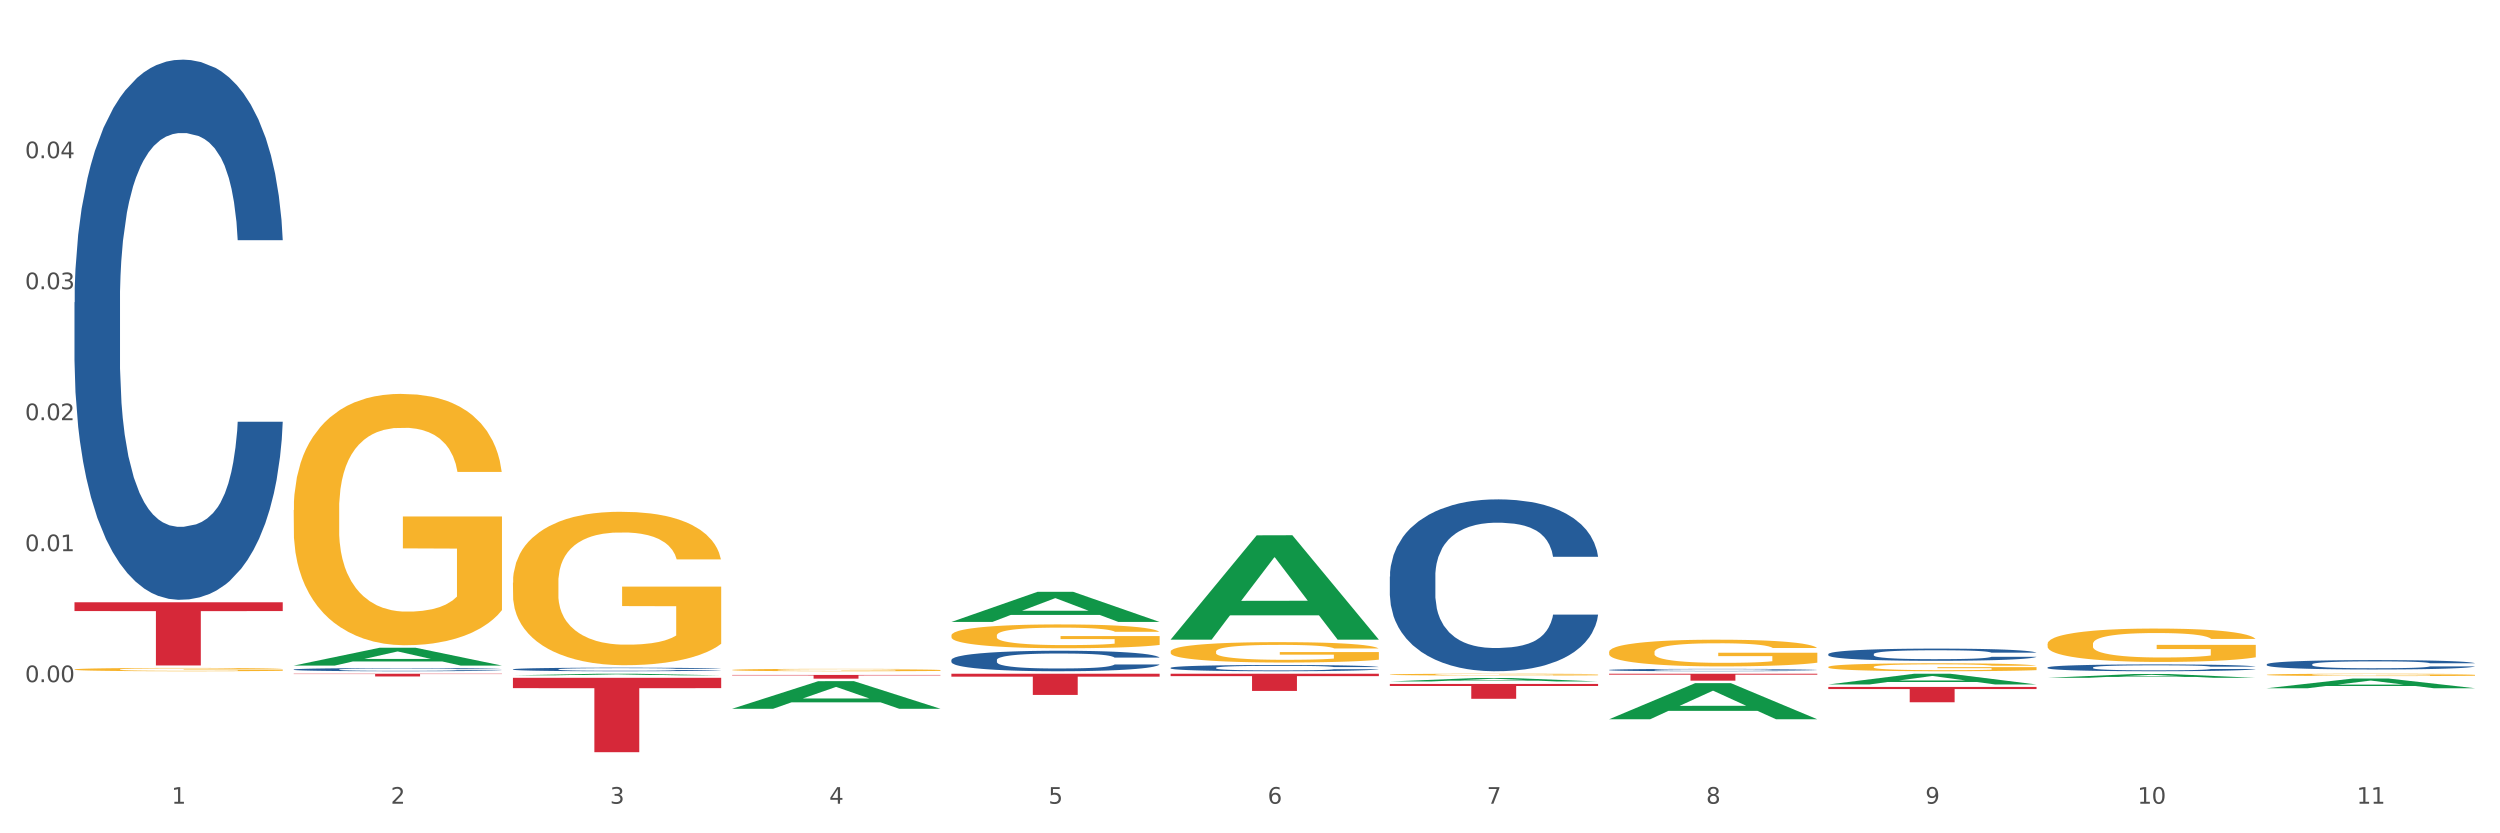 <?xml version="1.0" encoding="utf-8" standalone="no"?>
<!DOCTYPE svg PUBLIC "-//W3C//DTD SVG 1.1//EN"
  "http://www.w3.org/Graphics/SVG/1.1/DTD/svg11.dtd">
<svg xmlns:xlink="http://www.w3.org/1999/xlink" width="1080pt" height="360pt" viewBox="0 0 1080 360" xmlns="http://www.w3.org/2000/svg" version="1.1">
 <rect x="0" y="0" width="1080" height="360" fill="#333333" stroke="none"/>
 <defs>
  <style type="text/css">*{stroke-linejoin: round; stroke-linecap: butt}</style>
 </defs>
 <g id="figure_1">
  <g id="patch_1">
   <path d="M 0 360 
L 1080 360 
L 1080 0 
L 0 0 
z
" style="fill: #ffffff; stroke: #ffffff; stroke-linejoin: miter"/>
  </g>
  <g id="axes_1">
   <g id="matplotlib.axis_1">
    <g id="xtick_1">
     <g id="text_1">
      <!-- 1 -->
      <g style="fill: #4d4d4d" transform="translate(74.106 347.204) scale(0.096 -0.096)">
       <defs>
        <path id="DejaVuSans-31" d="M 794 531 
L 1825 531 
L 1825 4091 
L 703 3866 
L 703 4441 
L 1819 4666 
L 2450 4666 
L 2450 531 
L 3481 531 
L 3481 0 
L 794 0 
L 794 531 
z
" transform="scale(0.016)"/>
       </defs>
       <use xlink:href="#DejaVuSans-31"/>
      </g>
     </g>
    </g>
    <g id="xtick_2">
     <g id="text_2">
      <!-- 2 -->
      <g style="fill: #4d4d4d" transform="translate(168.812 347.204) scale(0.096 -0.096)">
       <defs>
        <path id="DejaVuSans-32" d="M 1228 531 
L 3431 531 
L 3431 0 
L 469 0 
L 469 531 
Q 828 903 1448 1529 
Q 2069 2156 2228 2338 
Q 2531 2678 2651 2914 
Q 2772 3150 2772 3378 
Q 2772 3750 2511 3984 
Q 2250 4219 1831 4219 
Q 1534 4219 1204 4116 
Q 875 4013 500 3803 
L 500 4441 
Q 881 4594 1212 4672 
Q 1544 4750 1819 4750 
Q 2544 4750 2975 4387 
Q 3406 4025 3406 3419 
Q 3406 3131 3298 2873 
Q 3191 2616 2906 2266 
Q 2828 2175 2409 1742 
Q 1991 1309 1228 531 
z
" transform="scale(0.016)"/>
       </defs>
       <use xlink:href="#DejaVuSans-32"/>
      </g>
     </g>
    </g>
    <g id="xtick_3">
     <g id="text_3">
      <!-- 3 -->
      <g style="fill: #4d4d4d" transform="translate(263.517 347.204) scale(0.096 -0.096)">
       <defs>
        <path id="DejaVuSans-33" d="M 2597 2516 
Q 3050 2419 3304 2112 
Q 3559 1806 3559 1356 
Q 3559 666 3084 287 
Q 2609 -91 1734 -91 
Q 1441 -91 1130 -33 
Q 819 25 488 141 
L 488 750 
Q 750 597 1062 519 
Q 1375 441 1716 441 
Q 2309 441 2620 675 
Q 2931 909 2931 1356 
Q 2931 1769 2642 2001 
Q 2353 2234 1838 2234 
L 1294 2234 
L 1294 2753 
L 1863 2753 
Q 2328 2753 2575 2939 
Q 2822 3125 2822 3475 
Q 2822 3834 2567 4026 
Q 2313 4219 1838 4219 
Q 1578 4219 1281 4162 
Q 984 4106 628 3988 
L 628 4550 
Q 988 4650 1302 4700 
Q 1616 4750 1894 4750 
Q 2613 4750 3031 4423 
Q 3450 4097 3450 3541 
Q 3450 3153 3228 2886 
Q 3006 2619 2597 2516 
z
" transform="scale(0.016)"/>
       </defs>
       <use xlink:href="#DejaVuSans-33"/>
      </g>
     </g>
    </g>
    <g id="xtick_4">
     <g id="text_4">
      <!-- 4 -->
      <g style="fill: #4d4d4d" transform="translate(358.223 347.204) scale(0.096 -0.096)">
       <defs>
        <path id="DejaVuSans-34" d="M 2419 4116 
L 825 1625 
L 2419 1625 
L 2419 4116 
z
M 2253 4666 
L 3047 4666 
L 3047 1625 
L 3713 1625 
L 3713 1100 
L 3047 1100 
L 3047 0 
L 2419 0 
L 2419 1100 
L 313 1100 
L 313 1709 
L 2253 4666 
z
" transform="scale(0.016)"/>
       </defs>
       <use xlink:href="#DejaVuSans-34"/>
      </g>
     </g>
    </g>
    <g id="xtick_5">
     <g id="text_5">
      <!-- 5 -->
      <g style="fill: #4d4d4d" transform="translate(452.928 347.204) scale(0.096 -0.096)">
       <defs>
        <path id="DejaVuSans-35" d="M 691 4666 
L 3169 4666 
L 3169 4134 
L 1269 4134 
L 1269 2991 
Q 1406 3038 1543 3061 
Q 1681 3084 1819 3084 
Q 2600 3084 3056 2656 
Q 3513 2228 3513 1497 
Q 3513 744 3044 326 
Q 2575 -91 1722 -91 
Q 1428 -91 1123 -41 
Q 819 9 494 109 
L 494 744 
Q 775 591 1075 516 
Q 1375 441 1709 441 
Q 2250 441 2565 725 
Q 2881 1009 2881 1497 
Q 2881 1984 2565 2268 
Q 2250 2553 1709 2553 
Q 1456 2553 1204 2497 
Q 953 2441 691 2322 
L 691 4666 
z
" transform="scale(0.016)"/>
       </defs>
       <use xlink:href="#DejaVuSans-35"/>
      </g>
     </g>
    </g>
    <g id="xtick_6">
     <g id="text_6">
      <!-- 6 -->
      <g style="fill: #4d4d4d" transform="translate(547.634 347.204) scale(0.096 -0.096)">
       <defs>
        <path id="DejaVuSans-36" d="M 2113 2584 
Q 1688 2584 1439 2293 
Q 1191 2003 1191 1497 
Q 1191 994 1439 701 
Q 1688 409 2113 409 
Q 2538 409 2786 701 
Q 3034 994 3034 1497 
Q 3034 2003 2786 2293 
Q 2538 2584 2113 2584 
z
M 3366 4563 
L 3366 3988 
Q 3128 4100 2886 4159 
Q 2644 4219 2406 4219 
Q 1781 4219 1451 3797 
Q 1122 3375 1075 2522 
Q 1259 2794 1537 2939 
Q 1816 3084 2150 3084 
Q 2853 3084 3261 2657 
Q 3669 2231 3669 1497 
Q 3669 778 3244 343 
Q 2819 -91 2113 -91 
Q 1303 -91 875 529 
Q 447 1150 447 2328 
Q 447 3434 972 4092 
Q 1497 4750 2381 4750 
Q 2619 4750 2861 4703 
Q 3103 4656 3366 4563 
z
" transform="scale(0.016)"/>
       </defs>
       <use xlink:href="#DejaVuSans-36"/>
      </g>
     </g>
    </g>
    <g id="xtick_7">
     <g id="text_7">
      <!-- 7 -->
      <g style="fill: #4d4d4d" transform="translate(642.339 347.204) scale(0.096 -0.096)">
       <defs>
        <path id="DejaVuSans-37" d="M 525 4666 
L 3525 4666 
L 3525 4397 
L 1831 0 
L 1172 0 
L 2766 4134 
L 525 4134 
L 525 4666 
z
" transform="scale(0.016)"/>
       </defs>
       <use xlink:href="#DejaVuSans-37"/>
      </g>
     </g>
    </g>
    <g id="xtick_8">
     <g id="text_8">
      <!-- 8 -->
      <g style="fill: #4d4d4d" transform="translate(737.044 347.204) scale(0.096 -0.096)">
       <defs>
        <path id="DejaVuSans-38" d="M 2034 2216 
Q 1584 2216 1326 1975 
Q 1069 1734 1069 1313 
Q 1069 891 1326 650 
Q 1584 409 2034 409 
Q 2484 409 2743 651 
Q 3003 894 3003 1313 
Q 3003 1734 2745 1975 
Q 2488 2216 2034 2216 
z
M 1403 2484 
Q 997 2584 770 2862 
Q 544 3141 544 3541 
Q 544 4100 942 4425 
Q 1341 4750 2034 4750 
Q 2731 4750 3128 4425 
Q 3525 4100 3525 3541 
Q 3525 3141 3298 2862 
Q 3072 2584 2669 2484 
Q 3125 2378 3379 2068 
Q 3634 1759 3634 1313 
Q 3634 634 3220 271 
Q 2806 -91 2034 -91 
Q 1263 -91 848 271 
Q 434 634 434 1313 
Q 434 1759 690 2068 
Q 947 2378 1403 2484 
z
M 1172 3481 
Q 1172 3119 1398 2916 
Q 1625 2713 2034 2713 
Q 2441 2713 2670 2916 
Q 2900 3119 2900 3481 
Q 2900 3844 2670 4047 
Q 2441 4250 2034 4250 
Q 1625 4250 1398 4047 
Q 1172 3844 1172 3481 
z
" transform="scale(0.016)"/>
       </defs>
       <use xlink:href="#DejaVuSans-38"/>
      </g>
     </g>
    </g>
    <g id="xtick_9">
     <g id="text_9">
      <!-- 9 -->
      <g style="fill: #4d4d4d" transform="translate(831.75 347.204) scale(0.096 -0.096)">
       <defs>
        <path id="DejaVuSans-39" d="M 703 97 
L 703 672 
Q 941 559 1184 500 
Q 1428 441 1663 441 
Q 2288 441 2617 861 
Q 2947 1281 2994 2138 
Q 2813 1869 2534 1725 
Q 2256 1581 1919 1581 
Q 1219 1581 811 2004 
Q 403 2428 403 3163 
Q 403 3881 828 4315 
Q 1253 4750 1959 4750 
Q 2769 4750 3195 4129 
Q 3622 3509 3622 2328 
Q 3622 1225 3098 567 
Q 2575 -91 1691 -91 
Q 1453 -91 1209 -44 
Q 966 3 703 97 
z
M 1959 2075 
Q 2384 2075 2632 2365 
Q 2881 2656 2881 3163 
Q 2881 3666 2632 3958 
Q 2384 4250 1959 4250 
Q 1534 4250 1286 3958 
Q 1038 3666 1038 3163 
Q 1038 2656 1286 2365 
Q 1534 2075 1959 2075 
z
" transform="scale(0.016)"/>
       </defs>
       <use xlink:href="#DejaVuSans-39"/>
      </g>
     </g>
    </g>
    <g id="xtick_10">
     <g id="text_10">
      <!-- 10 -->
      <g style="fill: #4d4d4d" transform="translate(923.401 347.204) scale(0.096 -0.096)">
       <defs>
        <path id="DejaVuSans-30" d="M 2034 4250 
Q 1547 4250 1301 3770 
Q 1056 3291 1056 2328 
Q 1056 1369 1301 889 
Q 1547 409 2034 409 
Q 2525 409 2770 889 
Q 3016 1369 3016 2328 
Q 3016 3291 2770 3770 
Q 2525 4250 2034 4250 
z
M 2034 4750 
Q 2819 4750 3233 4129 
Q 3647 3509 3647 2328 
Q 3647 1150 3233 529 
Q 2819 -91 2034 -91 
Q 1250 -91 836 529 
Q 422 1150 422 2328 
Q 422 3509 836 4129 
Q 1250 4750 2034 4750 
z
" transform="scale(0.016)"/>
       </defs>
       <use xlink:href="#DejaVuSans-31"/>
       <use xlink:href="#DejaVuSans-30" transform="translate(63.623 0)"/>
      </g>
     </g>
    </g>
    <g id="xtick_11">
     <g id="text_11">
      <!-- 11 -->
      <g style="fill: #4d4d4d" transform="translate(1018.107 347.204) scale(0.096 -0.096)">
       <use xlink:href="#DejaVuSans-31"/>
       <use xlink:href="#DejaVuSans-31" transform="translate(63.623 0)"/>
      </g>
     </g>
    </g>
    <g id="xtick_12"/>
    <g id="xtick_13"/>
    <g id="xtick_14"/>
    <g id="xtick_15"/>
    <g id="xtick_16"/>
    <g id="xtick_17"/>
    <g id="xtick_18"/>
    <g id="xtick_19"/>
    <g id="xtick_20"/>
    <g id="xtick_21"/>
   </g>
   <g id="matplotlib.axis_2">
    <g id="ytick_1">
     <g id="text_12">
      <!-- 0.00 -->
      <g style="fill: #4d4d4d" transform="translate(10.8 294.688) scale(0.096 -0.096)">
       <defs>
        <path id="DejaVuSans-2e" d="M 684 794 
L 1344 794 
L 1344 0 
L 684 0 
L 684 794 
z
" transform="scale(0.016)"/>
       </defs>
       <use xlink:href="#DejaVuSans-30"/>
       <use xlink:href="#DejaVuSans-2e" transform="translate(63.623 0)"/>
       <use xlink:href="#DejaVuSans-30" transform="translate(95.41 0)"/>
       <use xlink:href="#DejaVuSans-30" transform="translate(159.033 0)"/>
      </g>
     </g>
    </g>
    <g id="ytick_2">
     <g id="text_13">
      <!-- 0.01 -->
      <g style="fill: #4d4d4d" transform="translate(10.8 238.104) scale(0.096 -0.096)">
       <use xlink:href="#DejaVuSans-30"/>
       <use xlink:href="#DejaVuSans-2e" transform="translate(63.623 0)"/>
       <use xlink:href="#DejaVuSans-30" transform="translate(95.41 0)"/>
       <use xlink:href="#DejaVuSans-31" transform="translate(159.033 0)"/>
      </g>
     </g>
    </g>
    <g id="ytick_3">
     <g id="text_14">
      <!-- 0.02 -->
      <g style="fill: #4d4d4d" transform="translate(10.8 181.52) scale(0.096 -0.096)">
       <use xlink:href="#DejaVuSans-30"/>
       <use xlink:href="#DejaVuSans-2e" transform="translate(63.623 0)"/>
       <use xlink:href="#DejaVuSans-30" transform="translate(95.41 0)"/>
       <use xlink:href="#DejaVuSans-32" transform="translate(159.033 0)"/>
      </g>
     </g>
    </g>
    <g id="ytick_4">
     <g id="text_15">
      <!-- 0.03 -->
      <g style="fill: #4d4d4d" transform="translate(10.8 124.936) scale(0.096 -0.096)">
       <use xlink:href="#DejaVuSans-30"/>
       <use xlink:href="#DejaVuSans-2e" transform="translate(63.623 0)"/>
       <use xlink:href="#DejaVuSans-30" transform="translate(95.41 0)"/>
       <use xlink:href="#DejaVuSans-33" transform="translate(159.033 0)"/>
      </g>
     </g>
    </g>
    <g id="ytick_5">
     <g id="text_16">
      <!-- 0.04 -->
      <g style="fill: #4d4d4d" transform="translate(10.8 68.352) scale(0.096 -0.096)">
       <use xlink:href="#DejaVuSans-30"/>
       <use xlink:href="#DejaVuSans-2e" transform="translate(63.623 0)"/>
       <use xlink:href="#DejaVuSans-30" transform="translate(95.41 0)"/>
       <use xlink:href="#DejaVuSans-34" transform="translate(159.033 0)"/>
      </g>
     </g>
    </g>
    <g id="ytick_6"/>
    <g id="ytick_7"/>
    <g id="ytick_8"/>
    <g id="ytick_9"/>
    <g id="ytick_10"/>
    <g id="ytick_11"/>
   </g>
   <g id="PolyCollection_1">
    <path d="M 126.88 287.525 
L 126.973 287.518 
L 164.074 279.814 
L 179.471 279.807 
L 216.851 287.54 
L 199.042 287.54 
L 190.973 285.739 
L 152.666 285.739 
L 152.387 285.768 
L 144.596 287.54 
L 126.88 287.54 
L 126.88 287.525 
L 157.489 284.665 
L 186.15 284.657 
L 171.958 281.455 
L 171.773 281.441 
L 171.587 281.463 
L 157.396 284.657 
L 157.489 284.665 
L 126.88 287.525 
z
" clip-path="url(#p70178dbfb3)" style="fill: #109648"/>
    <path d="M 789.819 282.568 
L 789.925 282.563 
L 789.925 282.428 
L 790.244 282.245 
L 791.414 281.907 
L 792.903 281.652 
L 795.455 281.353 
L 796.838 281.228 
L 798.646 281.088 
L 802.368 280.861 
L 806.622 280.669 
L 809.6 280.563 
L 811.833 280.495 
L 816.831 280.375 
L 819.703 280.322 
L 822.68 280.278 
L 825.233 280.249 
L 829.487 280.216 
L 832.89 280.201 
L 836.825 280.196 
L 840.121 280.201 
L 844.482 280.22 
L 850.862 280.278 
L 853.308 280.312 
L 856.605 280.37 
L 860.008 280.447 
L 862.773 280.524 
L 865.964 280.635 
L 869.261 280.779 
L 872.451 280.963 
L 874.684 281.131 
L 876.492 281.31 
L 878.087 281.526 
L 879.257 281.763 
L 879.789 281.96 
L 860.327 281.96 
L 859.796 281.782 
L 858.732 281.589 
L 857.669 281.459 
L 856.499 281.353 
L 854.691 281.232 
L 853.096 281.155 
L 850.437 281.064 
L 847.991 281.006 
L 845.97 280.972 
L 843.524 280.943 
L 838.313 280.914 
L 834.591 280.914 
L 832.252 280.924 
L 829.38 280.948 
L 826.934 280.982 
L 824.063 281.04 
L 821.83 281.102 
L 819.596 281.184 
L 818.32 281.242 
L 816.406 281.348 
L 815.13 281.435 
L 813.428 281.584 
L 812.471 281.69 
L 810.769 281.965 
L 810.025 282.168 
L 809.706 282.307 
L 809.493 282.462 
L 809.493 283.213 
L 810.131 283.551 
L 810.663 283.695 
L 811.514 283.859 
L 813.109 284.071 
L 815.449 284.279 
L 817.895 284.428 
L 819.915 284.52 
L 821.83 284.587 
L 823.744 284.64 
L 826.083 284.688 
L 827.998 284.717 
L 830.869 284.746 
L 834.272 284.761 
L 836.931 284.761 
L 842.355 284.736 
L 844.801 284.712 
L 847.14 284.679 
L 849.693 284.626 
L 851.713 284.568 
L 852.883 284.524 
L 854.797 284.433 
L 856.286 284.336 
L 857.562 284.226 
L 858.413 284.129 
L 859.37 283.985 
L 860.115 283.821 
L 860.327 283.734 
L 879.789 283.734 
L 879.364 283.907 
L 878.619 284.076 
L 877.13 284.303 
L 875.961 284.433 
L 874.153 284.592 
L 872.238 284.727 
L 869.58 284.876 
L 867.134 284.987 
L 864.581 285.084 
L 861.816 285.17 
L 856.818 285.291 
L 855.01 285.325 
L 851.181 285.382 
L 848.204 285.416 
L 843.843 285.45 
L 839.377 285.469 
L 834.698 285.474 
L 830.55 285.464 
L 825.977 285.435 
L 823.106 285.406 
L 819.915 285.363 
L 816.193 285.296 
L 812.684 285.214 
L 809.387 285.117 
L 806.303 285.006 
L 803.431 284.881 
L 799.709 284.674 
L 796.944 284.471 
L 794.924 284.283 
L 793.541 284.124 
L 792.158 283.922 
L 791.414 283.782 
L 790.244 283.445 
L 789.819 283.132 
L 789.819 282.568 
z
" clip-path="url(#p70178dbfb3)" style="fill: #255c99"/>
    <path d="M 695.113 289.414 
L 695.22 289.413 
L 695.22 289.387 
L 695.539 289.351 
L 696.709 289.285 
L 698.197 289.236 
L 700.75 289.177 
L 702.132 289.153 
L 703.94 289.126 
L 707.662 289.082 
L 711.916 289.044 
L 714.894 289.024 
L 717.127 289.01 
L 722.126 288.987 
L 724.997 288.977 
L 727.975 288.968 
L 730.527 288.963 
L 734.781 288.956 
L 738.184 288.953 
L 742.119 288.952 
L 745.416 288.953 
L 749.776 288.957 
L 756.157 288.968 
L 758.603 288.975 
L 761.9 288.986 
L 765.303 289.001 
L 768.068 289.016 
L 771.258 289.038 
L 774.555 289.066 
L 777.746 289.101 
L 779.979 289.134 
L 781.787 289.169 
L 783.382 289.211 
L 784.552 289.257 
L 785.084 289.296 
L 765.622 289.296 
L 765.09 289.261 
L 764.027 289.223 
L 762.963 289.198 
L 761.793 289.177 
L 759.985 289.154 
L 758.39 289.139 
L 755.732 289.121 
L 753.286 289.11 
L 751.265 289.103 
L 748.819 289.098 
L 743.608 289.092 
L 739.886 289.092 
L 737.546 289.094 
L 734.675 289.099 
L 732.229 289.105 
L 729.357 289.116 
L 727.124 289.129 
L 724.891 289.145 
L 723.615 289.156 
L 721.7 289.176 
L 720.424 289.193 
L 718.723 289.222 
L 717.765 289.243 
L 716.064 289.297 
L 715.319 289.336 
L 715 289.363 
L 714.788 289.393 
L 714.788 289.54 
L 715.426 289.605 
L 715.958 289.633 
L 716.808 289.665 
L 718.404 289.707 
L 720.743 289.747 
L 723.189 289.776 
L 725.21 289.794 
L 727.124 289.807 
L 729.038 289.817 
L 731.378 289.827 
L 733.292 289.832 
L 736.164 289.838 
L 739.567 289.841 
L 742.225 289.841 
L 747.649 289.836 
L 750.095 289.831 
L 752.435 289.825 
L 754.987 289.815 
L 757.008 289.803 
L 758.178 289.795 
L 760.092 289.777 
L 761.581 289.758 
L 762.857 289.737 
L 763.708 289.718 
L 764.665 289.69 
L 765.409 289.658 
L 765.622 289.641 
L 785.084 289.641 
L 784.658 289.675 
L 783.914 289.708 
L 782.425 289.752 
L 781.255 289.777 
L 779.447 289.808 
L 777.533 289.834 
L 774.874 289.863 
L 772.428 289.885 
L 769.876 289.904 
L 767.111 289.921 
L 762.112 289.944 
L 760.305 289.951 
L 756.476 289.962 
L 753.498 289.968 
L 749.138 289.975 
L 744.671 289.979 
L 739.992 289.98 
L 735.845 289.978 
L 731.272 289.972 
L 728.4 289.967 
L 725.21 289.958 
L 721.488 289.945 
L 717.978 289.929 
L 714.681 289.91 
L 711.597 289.889 
L 708.726 289.864 
L 705.004 289.824 
L 702.239 289.785 
L 700.218 289.748 
L 698.836 289.717 
L 697.453 289.678 
L 696.709 289.65 
L 695.539 289.585 
L 695.113 289.524 
L 695.113 289.414 
z
" clip-path="url(#p70178dbfb3)" style="fill: #255c99"/>
    <path d="M 600.408 249.087 
L 600.514 249.019 
L 600.514 247.121 
L 600.833 244.544 
L 602.003 239.797 
L 603.492 236.202 
L 606.044 231.998 
L 607.427 230.235 
L 609.235 228.268 
L 612.957 225.081 
L 617.211 222.368 
L 620.189 220.876 
L 622.422 219.927 
L 627.42 218.231 
L 630.292 217.485 
L 633.269 216.875 
L 635.822 216.468 
L 640.076 215.993 
L 643.479 215.79 
L 647.414 215.722 
L 650.71 215.79 
L 655.071 216.061 
L 661.451 216.875 
L 663.897 217.35 
L 667.194 218.163 
L 670.597 219.249 
L 673.362 220.334 
L 676.553 221.893 
L 679.85 223.928 
L 683.04 226.505 
L 685.273 228.878 
L 687.081 231.387 
L 688.677 234.439 
L 689.846 237.762 
L 690.378 240.542 
L 670.916 240.542 
L 670.385 238.033 
L 669.321 235.321 
L 668.258 233.49 
L 667.088 231.998 
L 665.28 230.302 
L 663.685 229.217 
L 661.026 227.929 
L 658.58 227.115 
L 656.559 226.64 
L 654.113 226.233 
L 648.902 225.827 
L 645.18 225.827 
L 642.841 225.962 
L 639.969 226.301 
L 637.523 226.776 
L 634.652 227.59 
L 632.419 228.471 
L 630.185 229.624 
L 628.909 230.438 
L 626.995 231.93 
L 625.719 233.151 
L 624.017 235.253 
L 623.06 236.745 
L 621.358 240.61 
L 620.614 243.459 
L 620.295 245.425 
L 620.082 247.595 
L 620.082 258.174 
L 620.72 262.921 
L 621.252 264.956 
L 622.103 267.262 
L 623.698 270.245 
L 626.038 273.162 
L 628.484 275.264 
L 630.504 276.552 
L 632.419 277.502 
L 634.333 278.248 
L 636.672 278.926 
L 638.587 279.333 
L 641.458 279.74 
L 644.861 279.943 
L 647.52 279.943 
L 652.944 279.604 
L 655.39 279.265 
L 657.729 278.79 
L 660.282 278.044 
L 662.302 277.23 
L 663.472 276.62 
L 665.386 275.332 
L 666.875 273.975 
L 668.151 272.416 
L 669.002 271.059 
L 669.959 269.025 
L 670.704 266.719 
L 670.916 265.498 
L 690.378 265.498 
L 689.953 267.94 
L 689.208 270.313 
L 687.719 273.501 
L 686.55 275.332 
L 684.742 277.57 
L 682.827 279.468 
L 680.169 281.571 
L 677.723 283.13 
L 675.17 284.487 
L 672.405 285.707 
L 667.407 287.403 
L 665.599 287.877 
L 661.771 288.691 
L 658.793 289.166 
L 654.433 289.641 
L 649.966 289.912 
L 645.287 289.98 
L 641.139 289.844 
L 636.566 289.437 
L 633.695 289.03 
L 630.504 288.42 
L 626.782 287.471 
L 623.273 286.318 
L 619.976 284.961 
L 616.892 283.402 
L 614.02 281.638 
L 610.298 278.722 
L 607.533 275.874 
L 605.513 273.229 
L 604.13 270.991 
L 602.748 268.143 
L 602.003 266.177 
L 600.833 261.43 
L 600.408 257.022 
L 600.408 249.087 
z
" clip-path="url(#p70178dbfb3)" style="fill: #255c99"/>
    <path d="M 505.702 288.489 
L 505.809 288.486 
L 505.809 288.417 
L 506.128 288.323 
L 507.298 288.15 
L 508.786 288.019 
L 511.339 287.866 
L 512.721 287.801 
L 514.529 287.73 
L 518.251 287.613 
L 522.505 287.514 
L 525.483 287.46 
L 527.716 287.425 
L 532.715 287.364 
L 535.586 287.336 
L 538.564 287.314 
L 541.116 287.299 
L 545.37 287.282 
L 548.773 287.275 
L 552.708 287.272 
L 556.005 287.275 
L 560.365 287.285 
L 566.746 287.314 
L 569.192 287.332 
L 572.489 287.361 
L 575.892 287.401 
L 578.657 287.44 
L 581.847 287.497 
L 585.144 287.571 
L 588.335 287.665 
L 590.568 287.752 
L 592.376 287.843 
L 593.971 287.955 
L 595.141 288.076 
L 595.673 288.177 
L 576.211 288.177 
L 575.679 288.086 
L 574.616 287.987 
L 573.552 287.92 
L 572.382 287.866 
L 570.575 287.804 
L 568.979 287.764 
L 566.321 287.717 
L 563.875 287.688 
L 561.854 287.67 
L 559.408 287.655 
L 554.197 287.641 
L 550.475 287.641 
L 548.135 287.646 
L 545.264 287.658 
L 542.818 287.675 
L 539.946 287.705 
L 537.713 287.737 
L 535.48 287.779 
L 534.204 287.809 
L 532.289 287.863 
L 531.013 287.908 
L 529.312 287.984 
L 528.354 288.039 
L 526.653 288.18 
L 525.908 288.283 
L 525.589 288.355 
L 525.377 288.434 
L 525.377 288.82 
L 526.015 288.993 
L 526.547 289.067 
L 527.397 289.151 
L 528.993 289.26 
L 531.332 289.366 
L 533.778 289.443 
L 535.799 289.49 
L 537.713 289.525 
L 539.627 289.552 
L 541.967 289.577 
L 543.881 289.591 
L 546.753 289.606 
L 550.156 289.614 
L 552.814 289.614 
L 558.238 289.601 
L 560.684 289.589 
L 563.024 289.572 
L 565.576 289.545 
L 567.597 289.515 
L 568.767 289.493 
L 570.681 289.446 
L 572.17 289.396 
L 573.446 289.339 
L 574.297 289.29 
L 575.254 289.216 
L 575.998 289.132 
L 576.211 289.087 
L 595.673 289.087 
L 595.247 289.176 
L 594.503 289.263 
L 593.014 289.379 
L 591.844 289.446 
L 590.036 289.527 
L 588.122 289.596 
L 585.463 289.673 
L 583.017 289.73 
L 580.465 289.779 
L 577.7 289.824 
L 572.701 289.886 
L 570.894 289.903 
L 567.065 289.933 
L 564.087 289.95 
L 559.727 289.967 
L 555.26 289.977 
L 550.581 289.98 
L 546.434 289.975 
L 541.861 289.96 
L 538.989 289.945 
L 535.799 289.923 
L 532.077 289.888 
L 528.567 289.846 
L 525.27 289.797 
L 522.186 289.74 
L 519.315 289.676 
L 515.593 289.569 
L 512.828 289.465 
L 510.807 289.369 
L 509.425 289.287 
L 508.042 289.184 
L 507.298 289.112 
L 506.128 288.939 
L 505.702 288.778 
L 505.702 288.489 
z
" clip-path="url(#p70178dbfb3)" style="fill: #255c99"/>
    <path d="M 410.997 285.099 
L 411.103 285.091 
L 411.103 284.864 
L 411.422 284.557 
L 412.592 283.99 
L 414.081 283.561 
L 416.633 283.059 
L 418.016 282.849 
L 419.824 282.614 
L 423.546 282.234 
L 427.8 281.91 
L 430.778 281.732 
L 433.011 281.619 
L 438.009 281.416 
L 440.881 281.327 
L 443.858 281.254 
L 446.411 281.206 
L 450.665 281.149 
L 454.068 281.125 
L 458.003 281.117 
L 461.299 281.125 
L 465.66 281.157 
L 472.041 281.254 
L 474.487 281.311 
L 477.783 281.408 
L 481.186 281.538 
L 483.951 281.667 
L 487.142 281.853 
L 490.439 282.096 
L 493.629 282.404 
L 495.862 282.687 
L 497.67 282.987 
L 499.266 283.351 
L 500.435 283.747 
L 500.967 284.079 
L 481.505 284.079 
L 480.974 283.78 
L 479.91 283.456 
L 478.847 283.237 
L 477.677 283.059 
L 475.869 282.857 
L 474.274 282.728 
L 471.615 282.574 
L 469.169 282.477 
L 467.149 282.42 
L 464.703 282.371 
L 459.491 282.323 
L 455.769 282.323 
L 453.43 282.339 
L 450.558 282.379 
L 448.112 282.436 
L 445.241 282.533 
L 443.008 282.638 
L 440.774 282.776 
L 439.498 282.873 
L 437.584 283.051 
L 436.308 283.197 
L 434.606 283.448 
L 433.649 283.626 
L 431.947 284.087 
L 431.203 284.427 
L 430.884 284.662 
L 430.671 284.921 
L 430.671 286.184 
L 431.309 286.75 
L 431.841 286.993 
L 432.692 287.268 
L 434.287 287.624 
L 436.627 287.972 
L 439.073 288.223 
L 441.093 288.377 
L 443.008 288.49 
L 444.922 288.579 
L 447.262 288.66 
L 449.176 288.709 
L 452.047 288.758 
L 455.45 288.782 
L 458.109 288.782 
L 463.533 288.741 
L 465.979 288.701 
L 468.318 288.644 
L 470.871 288.555 
L 472.891 288.458 
L 474.061 288.385 
L 475.975 288.231 
L 477.464 288.07 
L 478.74 287.883 
L 479.591 287.721 
L 480.548 287.479 
L 481.293 287.203 
L 481.505 287.058 
L 500.967 287.058 
L 500.542 287.349 
L 499.797 287.632 
L 498.308 288.013 
L 497.139 288.231 
L 495.331 288.498 
L 493.416 288.725 
L 490.758 288.976 
L 488.312 289.162 
L 485.759 289.324 
L 482.994 289.47 
L 477.996 289.672 
L 476.188 289.729 
L 472.36 289.826 
L 469.382 289.883 
L 465.022 289.939 
L 460.555 289.972 
L 455.876 289.98 
L 451.728 289.964 
L 447.155 289.915 
L 444.284 289.866 
L 441.093 289.794 
L 437.371 289.68 
L 433.862 289.543 
L 430.565 289.381 
L 427.481 289.195 
L 424.609 288.984 
L 420.887 288.636 
L 418.122 288.296 
L 416.102 287.98 
L 414.719 287.713 
L 413.337 287.373 
L 412.592 287.139 
L 411.422 286.572 
L 410.997 286.046 
L 410.997 285.099 
z
" clip-path="url(#p70178dbfb3)" style="fill: #255c99"/>
    <path d="M 221.586 289.129 
L 221.692 289.128 
L 221.692 289.088 
L 222.011 289.035 
L 223.181 288.936 
L 224.67 288.861 
L 227.222 288.774 
L 228.605 288.737 
L 230.413 288.696 
L 234.135 288.63 
L 238.389 288.574 
L 241.367 288.543 
L 243.6 288.523 
L 248.598 288.488 
L 251.47 288.472 
L 254.447 288.459 
L 257 288.451 
L 261.254 288.441 
L 264.657 288.437 
L 268.592 288.435 
L 271.888 288.437 
L 276.249 288.442 
L 282.63 288.459 
L 285.076 288.469 
L 288.372 288.486 
L 291.775 288.509 
L 294.541 288.531 
L 297.731 288.564 
L 301.028 288.606 
L 304.218 288.66 
L 306.451 288.709 
L 308.259 288.761 
L 309.855 288.825 
L 311.024 288.894 
L 311.556 288.952 
L 292.095 288.952 
L 291.563 288.899 
L 290.499 288.843 
L 289.436 288.805 
L 288.266 288.774 
L 286.458 288.739 
L 284.863 288.716 
L 282.204 288.689 
L 279.758 288.672 
L 277.738 288.663 
L 275.292 288.654 
L 270.081 288.646 
L 266.358 288.646 
L 264.019 288.648 
L 261.147 288.655 
L 258.701 288.665 
L 255.83 288.682 
L 253.597 288.701 
L 251.363 288.725 
L 250.087 288.741 
L 248.173 288.773 
L 246.897 288.798 
L 245.195 288.842 
L 244.238 288.873 
L 242.536 288.953 
L 241.792 289.012 
L 241.473 289.053 
L 241.26 289.098 
L 241.26 289.318 
L 241.898 289.417 
L 242.43 289.459 
L 243.281 289.507 
L 244.876 289.569 
L 247.216 289.63 
L 249.662 289.674 
L 251.682 289.7 
L 253.597 289.72 
L 255.511 289.736 
L 257.851 289.75 
L 259.765 289.758 
L 262.636 289.767 
L 266.039 289.771 
L 268.698 289.771 
L 274.122 289.764 
L 276.568 289.757 
L 278.907 289.747 
L 281.46 289.731 
L 283.48 289.715 
L 284.65 289.702 
L 286.564 289.675 
L 288.053 289.647 
L 289.329 289.614 
L 290.18 289.586 
L 291.137 289.544 
L 291.882 289.496 
L 292.095 289.471 
L 311.556 289.471 
L 311.131 289.521 
L 310.386 289.571 
L 308.897 289.637 
L 307.728 289.675 
L 305.92 289.722 
L 304.005 289.761 
L 301.347 289.805 
L 298.901 289.837 
L 296.348 289.865 
L 293.583 289.891 
L 288.585 289.926 
L 286.777 289.936 
L 282.949 289.953 
L 279.971 289.963 
L 275.611 289.973 
L 271.144 289.978 
L 266.465 289.98 
L 262.317 289.977 
L 257.744 289.968 
L 254.873 289.96 
L 251.682 289.947 
L 247.96 289.928 
L 244.451 289.904 
L 241.154 289.875 
L 238.07 289.843 
L 235.198 289.806 
L 231.476 289.746 
L 228.711 289.686 
L 226.691 289.631 
L 225.308 289.585 
L 223.926 289.526 
L 223.181 289.485 
L 222.011 289.386 
L 221.586 289.294 
L 221.586 289.129 
z
" clip-path="url(#p70178dbfb3)" style="fill: #255c99"/>
    <path d="M 126.88 289.22 
L 126.987 289.219 
L 126.987 289.184 
L 127.306 289.136 
L 128.476 289.048 
L 129.965 288.981 
L 132.517 288.903 
L 133.899 288.87 
L 135.707 288.834 
L 139.43 288.775 
L 143.683 288.724 
L 146.661 288.697 
L 148.894 288.679 
L 153.893 288.647 
L 156.764 288.634 
L 159.742 288.622 
L 162.294 288.615 
L 166.548 288.606 
L 169.951 288.602 
L 173.886 288.601 
L 177.183 288.602 
L 181.543 288.607 
L 187.924 288.622 
L 190.37 288.631 
L 193.667 288.646 
L 197.07 288.666 
L 199.835 288.686 
L 203.025 288.715 
L 206.322 288.753 
L 209.513 288.801 
L 211.746 288.845 
L 213.554 288.892 
L 215.149 288.948 
L 216.319 289.01 
L 216.851 289.062 
L 197.389 289.062 
L 196.857 289.015 
L 195.794 288.965 
L 194.73 288.931 
L 193.561 288.903 
L 191.753 288.872 
L 190.157 288.851 
L 187.499 288.828 
L 185.053 288.812 
L 183.032 288.804 
L 180.586 288.796 
L 175.375 288.788 
L 171.653 288.788 
L 169.313 288.791 
L 166.442 288.797 
L 163.996 288.806 
L 161.124 288.821 
L 158.891 288.838 
L 156.658 288.859 
L 155.382 288.874 
L 153.467 288.902 
L 152.191 288.924 
L 150.49 288.964 
L 149.533 288.991 
L 147.831 289.063 
L 147.087 289.116 
L 146.768 289.152 
L 146.555 289.193 
L 146.555 289.389 
L 147.193 289.477 
L 147.725 289.515 
L 148.575 289.558 
L 150.171 289.613 
L 152.51 289.667 
L 154.956 289.706 
L 156.977 289.73 
L 158.891 289.748 
L 160.805 289.762 
L 163.145 289.774 
L 165.059 289.782 
L 167.931 289.79 
L 171.334 289.793 
L 173.993 289.793 
L 179.416 289.787 
L 181.862 289.781 
L 184.202 289.772 
L 186.754 289.758 
L 188.775 289.743 
L 189.945 289.732 
L 191.859 289.708 
L 193.348 289.683 
L 194.624 289.654 
L 195.475 289.628 
L 196.432 289.591 
L 197.176 289.548 
L 197.389 289.525 
L 216.851 289.525 
L 216.425 289.57 
L 215.681 289.615 
L 214.192 289.674 
L 213.022 289.708 
L 211.214 289.749 
L 209.3 289.785 
L 206.641 289.824 
L 204.195 289.853 
L 201.643 289.878 
L 198.878 289.9 
L 193.88 289.932 
L 192.072 289.941 
L 188.243 289.956 
L 185.265 289.965 
L 180.905 289.973 
L 176.439 289.978 
L 171.759 289.98 
L 167.612 289.977 
L 163.039 289.97 
L 160.167 289.962 
L 156.977 289.951 
L 153.255 289.933 
L 149.745 289.912 
L 146.448 289.887 
L 143.364 289.858 
L 140.493 289.825 
L 136.771 289.771 
L 134.006 289.718 
L 131.985 289.669 
L 130.603 289.627 
L 129.22 289.574 
L 128.476 289.538 
L 127.306 289.45 
L 126.88 289.368 
L 126.88 289.22 
z
" clip-path="url(#p70178dbfb3)" style="fill: #255c99"/>
    <path d="M 32.175 130.616 
L 32.281 130.403 
L 32.281 124.436 
L 32.6 116.337 
L 33.77 101.418 
L 35.259 90.123 
L 37.811 76.909 
L 39.194 71.368 
L 41.002 65.187 
L 44.724 55.171 
L 48.978 46.646 
L 51.956 41.957 
L 54.189 38.973 
L 59.187 33.645 
L 62.059 31.301 
L 65.036 29.383 
L 67.589 28.104 
L 71.843 26.612 
L 75.246 25.973 
L 79.181 25.759 
L 82.477 25.973 
L 86.838 26.825 
L 93.219 29.383 
L 95.665 30.874 
L 98.961 33.432 
L 102.365 36.842 
L 105.13 40.252 
L 108.32 45.154 
L 111.617 51.547 
L 114.807 59.646 
L 117.041 67.106 
L 118.848 74.991 
L 120.444 84.582 
L 121.613 95.025 
L 122.145 103.763 
L 102.684 103.763 
L 102.152 95.877 
L 101.088 87.352 
L 100.025 81.598 
L 98.855 76.909 
L 97.047 71.581 
L 95.452 68.171 
L 92.793 64.122 
L 90.347 61.564 
L 88.327 60.072 
L 85.881 58.794 
L 80.67 57.515 
L 76.947 57.515 
L 74.608 57.941 
L 71.736 59.007 
L 69.29 60.499 
L 66.419 63.056 
L 64.186 65.827 
L 61.952 69.45 
L 60.676 72.007 
L 58.762 76.696 
L 57.486 80.532 
L 55.784 87.139 
L 54.827 91.828 
L 53.126 103.976 
L 52.381 112.927 
L 52.062 119.108 
L 51.849 125.928 
L 51.849 159.175 
L 52.487 174.094 
L 53.019 180.487 
L 53.87 187.734 
L 55.465 197.111 
L 57.805 206.275 
L 60.251 212.882 
L 62.271 216.932 
L 64.186 219.915 
L 66.1 222.26 
L 68.44 224.391 
L 70.354 225.67 
L 73.225 226.948 
L 76.628 227.588 
L 79.287 227.588 
L 84.711 226.522 
L 87.157 225.457 
L 89.496 223.965 
L 92.049 221.62 
L 94.069 219.063 
L 95.239 217.145 
L 97.153 213.095 
L 98.642 208.833 
L 99.919 203.931 
L 100.769 199.669 
L 101.726 193.275 
L 102.471 186.029 
L 102.684 182.192 
L 122.145 182.192 
L 121.72 189.865 
L 120.975 197.324 
L 119.487 207.341 
L 118.317 213.095 
L 116.509 220.128 
L 114.595 226.096 
L 111.936 232.703 
L 109.49 237.605 
L 106.937 241.867 
L 104.172 245.703 
L 99.174 251.031 
L 97.366 252.523 
L 93.538 255.081 
L 90.56 256.573 
L 86.2 258.065 
L 81.733 258.917 
L 77.054 259.13 
L 72.906 258.704 
L 68.333 257.425 
L 65.462 256.146 
L 62.271 254.228 
L 58.549 251.245 
L 55.04 247.621 
L 51.743 243.359 
L 48.659 238.457 
L 45.788 232.916 
L 42.065 223.752 
L 39.3 214.8 
L 37.28 206.489 
L 35.897 199.455 
L 34.515 190.504 
L 33.77 184.324 
L 32.6 169.405 
L 32.175 155.552 
L 32.175 130.616 
z
" clip-path="url(#p70178dbfb3)" style="fill: #255c99"/>
    <path d="M 32.175 289.208 
L 32.281 289.207 
L 32.281 289.16 
L 32.494 289.119 
L 33.556 289.021 
L 35.149 288.94 
L 36.318 288.897 
L 37.486 288.861 
L 38.867 288.826 
L 40.567 288.789 
L 43.647 288.736 
L 45.559 288.708 
L 47.896 288.679 
L 52.145 288.638 
L 55.225 288.614 
L 58.412 288.594 
L 63.617 288.571 
L 67.016 288.56 
L 70.627 288.552 
L 74.983 288.547 
L 78.275 288.546 
L 85.499 288.55 
L 91.659 288.562 
L 94.634 288.571 
L 98.458 288.586 
L 100.476 288.597 
L 103.769 288.618 
L 107.168 288.645 
L 109.505 288.669 
L 113.01 288.713 
L 115.666 288.758 
L 118.109 288.813 
L 119.383 288.851 
L 120.339 288.886 
L 121.189 288.927 
L 122.039 288.991 
L 102.919 288.991 
L 102.175 288.945 
L 101.007 288.902 
L 99.307 288.86 
L 97.82 288.834 
L 95.271 288.801 
L 92.934 288.78 
L 90.491 288.765 
L 87.517 288.751 
L 85.18 288.745 
L 81.887 288.74 
L 75.407 288.741 
L 71.052 288.751 
L 68.078 288.765 
L 66.166 288.776 
L 64.467 288.789 
L 62.555 288.808 
L 60.324 288.835 
L 58.731 288.86 
L 57.137 288.892 
L 55.863 288.923 
L 54.694 288.96 
L 53.738 288.999 
L 52.995 289.04 
L 52.357 289.089 
L 51.826 289.172 
L 51.826 289.351 
L 52.039 289.392 
L 52.57 289.445 
L 53.207 289.486 
L 54.269 289.534 
L 55.225 289.567 
L 57.031 289.614 
L 59.049 289.654 
L 60.643 289.679 
L 62.236 289.699 
L 64.998 289.728 
L 68.078 289.752 
L 70.734 289.766 
L 74.345 289.779 
L 76.788 289.785 
L 78.913 289.787 
L 84.118 289.787 
L 87.835 289.783 
L 91.978 289.774 
L 95.165 289.762 
L 97.82 289.748 
L 100.795 289.724 
L 102.707 289.702 
L 102.707 289.428 
L 79.338 289.427 
L 79.338 289.245 
L 122.145 289.245 
L 122.145 289.779 
L 120.339 289.807 
L 118.321 289.832 
L 116.197 289.854 
L 113.01 289.881 
L 109.186 289.908 
L 105.787 289.926 
L 102.175 289.942 
L 97.927 289.956 
L 92.403 289.969 
L 89.004 289.974 
L 84.755 289.978 
L 79.763 289.98 
L 75.407 289.977 
L 71.159 289.971 
L 66.697 289.959 
L 62.342 289.942 
L 59.049 289.925 
L 55.756 289.904 
L 52.251 289.876 
L 49.489 289.85 
L 47.365 289.826 
L 45.028 289.796 
L 42.479 289.757 
L 40.567 289.722 
L 38.867 289.685 
L 37.061 289.638 
L 35.787 289.597 
L 34.512 289.546 
L 33.768 289.508 
L 32.919 289.449 
L 32.281 289.367 
L 32.175 289.208 
z
" clip-path="url(#p70178dbfb3)" style="fill: #f7b32b"/>
    <path d="M 979.23 291.513 
L 979.336 291.512 
L 979.336 291.478 
L 979.548 291.45 
L 980.611 291.38 
L 982.204 291.322 
L 983.372 291.291 
L 984.541 291.266 
L 985.922 291.241 
L 987.621 291.214 
L 990.702 291.176 
L 992.614 291.157 
L 994.951 291.136 
L 999.2 291.106 
L 1002.28 291.089 
L 1005.467 291.075 
L 1010.672 291.059 
L 1014.071 291.051 
L 1017.682 291.045 
L 1022.037 291.042 
L 1025.33 291.041 
L 1032.553 291.044 
L 1038.714 291.052 
L 1041.688 291.059 
L 1045.512 291.07 
L 1047.531 291.077 
L 1050.824 291.092 
L 1054.223 291.112 
L 1056.56 291.129 
L 1060.065 291.16 
L 1062.72 291.192 
L 1065.164 291.231 
L 1066.438 291.258 
L 1067.394 291.283 
L 1068.244 291.312 
L 1069.094 291.358 
L 1049.974 291.358 
L 1049.23 291.325 
L 1048.062 291.295 
L 1046.362 291.265 
L 1044.875 291.246 
L 1042.326 291.223 
L 1039.989 291.208 
L 1037.546 291.197 
L 1034.572 291.187 
L 1032.235 291.183 
L 1028.942 291.179 
L 1022.462 291.18 
L 1018.107 291.187 
L 1015.133 291.197 
L 1013.221 291.205 
L 1011.521 291.214 
L 1009.609 291.227 
L 1007.379 291.247 
L 1005.785 291.265 
L 1004.192 291.287 
L 1002.917 291.31 
L 1001.749 291.336 
L 1000.793 291.364 
L 1000.049 291.393 
L 999.412 291.428 
L 998.881 291.487 
L 998.881 291.615 
L 999.093 291.644 
L 999.624 291.682 
L 1000.262 291.711 
L 1001.324 291.745 
L 1002.28 291.769 
L 1004.086 291.802 
L 1006.104 291.83 
L 1007.697 291.848 
L 1009.291 291.863 
L 1012.052 291.883 
L 1015.133 291.9 
L 1017.788 291.911 
L 1021.4 291.92 
L 1023.843 291.924 
L 1025.968 291.925 
L 1031.172 291.925 
L 1034.89 291.923 
L 1039.033 291.916 
L 1042.22 291.908 
L 1044.875 291.897 
L 1047.849 291.881 
L 1049.761 291.865 
L 1049.761 291.67 
L 1026.392 291.669 
L 1026.392 291.539 
L 1069.2 291.539 
L 1069.2 291.92 
L 1067.394 291.939 
L 1065.376 291.957 
L 1063.252 291.973 
L 1060.065 291.993 
L 1056.241 292.011 
L 1052.842 292.024 
L 1049.23 292.036 
L 1044.981 292.046 
L 1039.458 292.055 
L 1036.059 292.059 
L 1031.81 292.062 
L 1026.817 292.063 
L 1022.462 292.061 
L 1018.213 292.056 
L 1013.752 292.048 
L 1009.397 292.036 
L 1006.104 292.023 
L 1002.811 292.009 
L 999.306 291.989 
L 996.544 291.97 
L 994.42 291.953 
L 992.083 291.932 
L 989.533 291.904 
L 987.621 291.879 
L 985.922 291.853 
L 984.116 291.819 
L 982.841 291.79 
L 981.567 291.754 
L 980.823 291.727 
L 979.973 291.685 
L 979.336 291.626 
L 979.23 291.513 
z
" clip-path="url(#p70178dbfb3)" style="fill: #f7b32b"/>
    <path d="M 884.524 278.201 
L 884.631 278.188 
L 884.631 277.713 
L 884.843 277.305 
L 885.905 276.316 
L 887.499 275.499 
L 888.667 275.064 
L 889.835 274.708 
L 891.216 274.353 
L 892.916 273.984 
L 895.996 273.443 
L 897.908 273.167 
L 900.245 272.877 
L 904.494 272.455 
L 907.575 272.218 
L 910.761 272.02 
L 915.966 271.783 
L 919.365 271.677 
L 922.977 271.598 
L 927.332 271.546 
L 930.625 271.533 
L 937.848 271.572 
L 944.009 271.691 
L 946.983 271.783 
L 950.807 271.941 
L 952.825 272.046 
L 956.118 272.257 
L 959.517 272.534 
L 961.854 272.771 
L 965.359 273.219 
L 968.015 273.667 
L 970.458 274.221 
L 971.733 274.603 
L 972.689 274.959 
L 973.539 275.367 
L 974.388 276.013 
L 955.268 276.013 
L 954.525 275.552 
L 953.356 275.117 
L 951.657 274.695 
L 950.17 274.432 
L 947.62 274.102 
L 945.283 273.891 
L 942.84 273.733 
L 939.866 273.602 
L 937.529 273.536 
L 934.236 273.483 
L 927.757 273.496 
L 923.402 273.602 
L 920.427 273.733 
L 918.515 273.852 
L 916.816 273.984 
L 914.904 274.168 
L 912.673 274.445 
L 911.08 274.695 
L 909.487 275.012 
L 908.212 275.328 
L 907.043 275.697 
L 906.087 276.092 
L 905.344 276.501 
L 904.707 277.002 
L 904.175 277.832 
L 904.175 279.637 
L 904.388 280.046 
L 904.919 280.586 
L 905.556 280.995 
L 906.619 281.482 
L 907.575 281.812 
L 909.38 282.286 
L 911.399 282.681 
L 912.992 282.932 
L 914.585 283.143 
L 917.347 283.433 
L 920.427 283.67 
L 923.083 283.815 
L 926.695 283.947 
L 929.138 283.999 
L 931.262 284.026 
L 936.467 284.026 
L 940.185 283.986 
L 944.327 283.894 
L 947.514 283.775 
L 950.17 283.63 
L 953.144 283.393 
L 955.056 283.169 
L 955.056 280.415 
L 931.687 280.402 
L 931.687 278.57 
L 974.495 278.57 
L 974.495 283.947 
L 972.689 284.223 
L 970.671 284.474 
L 968.546 284.698 
L 965.359 284.974 
L 961.535 285.238 
L 958.136 285.422 
L 954.525 285.581 
L 950.276 285.726 
L 944.752 285.857 
L 941.353 285.91 
L 937.104 285.95 
L 932.112 285.963 
L 927.757 285.936 
L 923.508 285.871 
L 919.047 285.752 
L 914.691 285.581 
L 911.399 285.409 
L 908.106 285.198 
L 904.6 284.922 
L 901.839 284.658 
L 899.714 284.421 
L 897.377 284.118 
L 894.828 283.722 
L 892.916 283.367 
L 891.216 282.998 
L 889.411 282.523 
L 888.136 282.115 
L 886.861 281.601 
L 886.118 281.219 
L 885.268 280.626 
L 884.631 279.795 
L 884.524 278.201 
z
" clip-path="url(#p70178dbfb3)" style="fill: #f7b32b"/>
    <path d="M 789.819 288.127 
L 789.925 288.124 
L 789.925 288.01 
L 790.138 287.913 
L 791.2 287.677 
L 792.793 287.482 
L 793.962 287.378 
L 795.13 287.293 
L 796.511 287.208 
L 798.21 287.12 
L 801.291 286.991 
L 803.203 286.925 
L 805.54 286.856 
L 809.789 286.755 
L 812.869 286.699 
L 816.056 286.651 
L 821.261 286.595 
L 824.66 286.57 
L 828.271 286.551 
L 832.626 286.538 
L 835.919 286.535 
L 843.142 286.544 
L 849.303 286.573 
L 852.277 286.595 
L 856.101 286.633 
L 858.12 286.658 
L 861.413 286.708 
L 864.812 286.774 
L 867.149 286.831 
L 870.654 286.938 
L 873.309 287.045 
L 875.753 287.177 
L 877.027 287.268 
L 877.983 287.353 
L 878.833 287.45 
L 879.683 287.605 
L 860.563 287.605 
L 859.819 287.495 
L 858.651 287.391 
L 856.951 287.29 
L 855.464 287.227 
L 852.915 287.148 
L 850.578 287.098 
L 848.135 287.06 
L 845.161 287.029 
L 842.824 287.013 
L 839.531 287.001 
L 833.051 287.004 
L 828.696 287.029 
L 825.722 287.06 
L 823.81 287.089 
L 822.11 287.12 
L 820.198 287.164 
L 817.968 287.23 
L 816.374 287.29 
L 814.781 287.366 
L 813.506 287.441 
L 812.338 287.529 
L 811.382 287.623 
L 810.638 287.721 
L 810.001 287.841 
L 809.47 288.039 
L 809.47 288.47 
L 809.682 288.567 
L 810.213 288.696 
L 810.851 288.794 
L 811.913 288.91 
L 812.869 288.989 
L 814.675 289.102 
L 816.693 289.196 
L 818.286 289.256 
L 819.88 289.306 
L 822.641 289.376 
L 825.722 289.432 
L 828.377 289.467 
L 831.989 289.498 
L 834.432 289.511 
L 836.557 289.517 
L 841.761 289.517 
L 845.479 289.508 
L 849.622 289.486 
L 852.809 289.457 
L 855.464 289.423 
L 858.438 289.366 
L 860.35 289.313 
L 860.35 288.655 
L 836.981 288.652 
L 836.981 288.215 
L 879.789 288.215 
L 879.789 289.498 
L 877.983 289.564 
L 875.965 289.624 
L 873.841 289.678 
L 870.654 289.744 
L 866.83 289.807 
L 863.431 289.851 
L 859.819 289.888 
L 855.57 289.923 
L 850.047 289.955 
L 846.648 289.967 
L 842.399 289.977 
L 837.406 289.98 
L 833.051 289.973 
L 828.802 289.958 
L 824.341 289.929 
L 819.986 289.888 
L 816.693 289.848 
L 813.4 289.797 
L 809.895 289.731 
L 807.133 289.668 
L 805.009 289.612 
L 802.672 289.539 
L 800.122 289.445 
L 798.21 289.36 
L 796.511 289.272 
L 794.705 289.159 
L 793.43 289.061 
L 792.156 288.938 
L 791.412 288.847 
L 790.562 288.706 
L 789.925 288.507 
L 789.819 288.127 
z
" clip-path="url(#p70178dbfb3)" style="fill: #f7b32b"/>
    <path d="M 884.524 288.352 
L 884.631 288.349 
L 884.631 288.274 
L 884.95 288.171 
L 886.12 287.982 
L 887.608 287.839 
L 890.161 287.672 
L 891.543 287.602 
L 893.351 287.523 
L 897.073 287.396 
L 901.327 287.288 
L 904.305 287.229 
L 906.538 287.191 
L 911.537 287.124 
L 914.408 287.094 
L 917.386 287.07 
L 919.938 287.054 
L 924.192 287.035 
L 927.595 287.027 
L 931.53 287.024 
L 934.827 287.027 
L 939.187 287.037 
L 945.568 287.07 
L 948.014 287.089 
L 951.311 287.121 
L 954.714 287.164 
L 957.479 287.207 
L 960.669 287.27 
L 963.966 287.351 
L 967.157 287.453 
L 969.39 287.548 
L 971.198 287.647 
L 972.793 287.769 
L 973.963 287.901 
L 974.495 288.012 
L 955.033 288.012 
L 954.501 287.912 
L 953.438 287.804 
L 952.374 287.731 
L 951.204 287.672 
L 949.396 287.604 
L 947.801 287.561 
L 945.143 287.51 
L 942.697 287.477 
L 940.676 287.459 
L 938.23 287.442 
L 933.019 287.426 
L 929.297 287.426 
L 926.957 287.432 
L 924.086 287.445 
L 921.64 287.464 
L 918.768 287.496 
L 916.535 287.531 
L 914.302 287.577 
L 913.026 287.61 
L 911.111 287.669 
L 909.835 287.718 
L 908.134 287.801 
L 907.176 287.861 
L 905.475 288.015 
L 904.73 288.128 
L 904.411 288.206 
L 904.199 288.293 
L 904.199 288.714 
L 904.837 288.903 
L 905.368 288.984 
L 906.219 289.075 
L 907.814 289.194 
L 910.154 289.31 
L 912.6 289.394 
L 914.621 289.445 
L 916.535 289.483 
L 918.449 289.513 
L 920.789 289.54 
L 922.703 289.556 
L 925.575 289.572 
L 928.978 289.58 
L 931.636 289.58 
L 937.06 289.567 
L 939.506 289.553 
L 941.846 289.534 
L 944.398 289.505 
L 946.419 289.472 
L 947.589 289.448 
L 949.503 289.397 
L 950.992 289.343 
L 952.268 289.281 
L 953.119 289.227 
L 954.076 289.146 
L 954.82 289.054 
L 955.033 289.005 
L 974.495 289.005 
L 974.069 289.102 
L 973.325 289.197 
L 971.836 289.324 
L 970.666 289.397 
L 968.858 289.486 
L 966.944 289.561 
L 964.285 289.645 
L 961.839 289.707 
L 959.287 289.761 
L 956.522 289.81 
L 951.523 289.877 
L 949.715 289.896 
L 945.887 289.928 
L 942.909 289.947 
L 938.549 289.966 
L 934.082 289.977 
L 929.403 289.98 
L 925.256 289.974 
L 920.683 289.958 
L 917.811 289.942 
L 914.621 289.918 
L 910.899 289.88 
L 907.389 289.834 
L 904.092 289.78 
L 901.008 289.718 
L 898.137 289.648 
L 894.415 289.532 
L 891.65 289.418 
L 889.629 289.313 
L 888.246 289.224 
L 886.864 289.111 
L 886.12 289.032 
L 884.95 288.843 
L 884.524 288.668 
L 884.524 288.352 
z
" clip-path="url(#p70178dbfb3)" style="fill: #255c99"/>
    <path d="M 32.175 260.191 
L 122.145 260.191 
L 122.145 263.984 
L 86.754 264.01 
L 86.754 287.485 
L 67.353 287.485 
L 67.353 264.01 
L 32.175 263.984 
L 32.175 260.217 
L 32.175 260.191 
z
" clip-path="url(#p70178dbfb3)" style="fill: #d62839"/>
    <path d="M 221.586 292.812 
L 311.556 292.812 
L 311.556 297.278 
L 276.165 297.308 
L 276.165 324.95 
L 256.764 324.95 
L 256.764 297.308 
L 221.586 297.278 
L 221.586 292.842 
L 221.586 292.812 
z
" clip-path="url(#p70178dbfb3)" style="fill: #d62839"/>
    <path d="M 316.291 291.559 
L 406.262 291.559 
L 406.262 291.786 
L 370.871 291.788 
L 370.871 293.194 
L 351.469 293.194 
L 351.469 291.788 
L 316.291 291.786 
L 316.291 291.56 
L 316.291 291.559 
z
" clip-path="url(#p70178dbfb3)" style="fill: #d62839"/>
    <path d="M 410.997 291.041 
L 500.967 291.041 
L 500.967 292.315 
L 465.576 292.324 
L 465.576 300.213 
L 446.175 300.213 
L 446.175 292.324 
L 410.997 292.315 
L 410.997 291.049 
L 410.997 291.041 
z
" clip-path="url(#p70178dbfb3)" style="fill: #d62839"/>
    <path d="M 505.702 291.041 
L 595.673 291.041 
L 595.673 292.076 
L 560.281 292.083 
L 560.281 298.489 
L 540.88 298.489 
L 540.88 292.083 
L 505.702 292.076 
L 505.702 291.048 
L 505.702 291.041 
z
" clip-path="url(#p70178dbfb3)" style="fill: #d62839"/>
    <path d="M 600.408 295.46 
L 690.378 295.46 
L 690.378 296.353 
L 654.987 296.359 
L 654.987 301.884 
L 635.586 301.884 
L 635.586 296.359 
L 600.408 296.353 
L 600.408 295.466 
L 600.408 295.46 
z
" clip-path="url(#p70178dbfb3)" style="fill: #d62839"/>
    <path d="M 695.113 291.041 
L 785.084 291.041 
L 785.084 291.458 
L 749.692 291.461 
L 749.692 294.043 
L 730.291 294.043 
L 730.291 291.461 
L 695.113 291.458 
L 695.113 291.044 
L 695.113 291.041 
z
" clip-path="url(#p70178dbfb3)" style="fill: #d62839"/>
    <path d="M 789.819 296.761 
L 879.789 296.761 
L 879.789 297.682 
L 844.398 297.689 
L 844.398 303.388 
L 824.997 303.388 
L 824.997 297.689 
L 789.819 297.682 
L 789.819 296.768 
L 789.819 296.761 
z
" clip-path="url(#p70178dbfb3)" style="fill: #d62839"/>
    <path d="M 695.113 281.679 
L 695.22 281.668 
L 695.22 281.289 
L 695.432 280.962 
L 696.494 280.171 
L 698.088 279.517 
L 699.256 279.169 
L 700.424 278.884 
L 701.805 278.599 
L 703.505 278.304 
L 706.585 277.872 
L 708.497 277.65 
L 710.834 277.418 
L 715.083 277.081 
L 718.164 276.891 
L 721.35 276.733 
L 726.555 276.543 
L 729.954 276.458 
L 733.566 276.395 
L 737.921 276.353 
L 741.214 276.342 
L 748.437 276.374 
L 754.598 276.469 
L 757.572 276.543 
L 761.396 276.669 
L 763.414 276.754 
L 766.707 276.922 
L 770.106 277.144 
L 772.443 277.334 
L 775.948 277.692 
L 778.604 278.051 
L 781.047 278.494 
L 782.322 278.8 
L 783.278 279.085 
L 784.128 279.411 
L 784.977 279.928 
L 765.857 279.928 
L 765.114 279.559 
L 763.945 279.211 
L 762.246 278.874 
L 760.759 278.663 
L 758.209 278.399 
L 755.872 278.23 
L 753.429 278.104 
L 750.455 277.998 
L 748.118 277.945 
L 744.825 277.903 
L 738.346 277.914 
L 733.991 277.998 
L 731.016 278.104 
L 729.104 278.199 
L 727.405 278.304 
L 725.493 278.452 
L 723.262 278.673 
L 721.669 278.874 
L 720.076 279.127 
L 718.801 279.38 
L 717.632 279.675 
L 716.676 279.992 
L 715.933 280.319 
L 715.296 280.719 
L 714.764 281.384 
L 714.764 282.829 
L 714.977 283.156 
L 715.508 283.588 
L 716.145 283.915 
L 717.208 284.305 
L 718.164 284.569 
L 719.969 284.949 
L 721.988 285.265 
L 723.581 285.465 
L 725.174 285.634 
L 727.936 285.866 
L 731.016 286.056 
L 733.672 286.172 
L 737.284 286.277 
L 739.727 286.32 
L 741.851 286.341 
L 747.056 286.341 
L 750.774 286.309 
L 754.916 286.235 
L 758.103 286.14 
L 760.759 286.024 
L 763.733 285.834 
L 765.645 285.655 
L 765.645 283.451 
L 742.276 283.44 
L 742.276 281.974 
L 785.084 281.974 
L 785.084 286.277 
L 783.278 286.499 
L 781.26 286.699 
L 779.135 286.879 
L 775.948 287.1 
L 772.124 287.311 
L 768.725 287.459 
L 765.114 287.585 
L 760.865 287.701 
L 755.341 287.807 
L 751.942 287.849 
L 747.693 287.881 
L 742.701 287.891 
L 738.346 287.87 
L 734.097 287.817 
L 729.636 287.722 
L 725.28 287.585 
L 721.988 287.448 
L 718.695 287.279 
L 715.189 287.058 
L 712.428 286.847 
L 710.303 286.657 
L 707.966 286.415 
L 705.417 286.098 
L 703.505 285.813 
L 701.805 285.518 
L 700 285.138 
L 698.725 284.811 
L 697.45 284.4 
L 696.707 284.094 
L 695.857 283.62 
L 695.22 282.955 
L 695.113 281.679 
z
" clip-path="url(#p70178dbfb3)" style="fill: #f7b32b"/>
    <path d="M 600.408 291.408 
L 600.514 291.408 
L 600.514 291.381 
L 600.727 291.359 
L 601.789 291.304 
L 603.382 291.259 
L 604.551 291.235 
L 605.719 291.216 
L 607.1 291.196 
L 608.799 291.176 
L 611.88 291.146 
L 613.792 291.131 
L 616.129 291.115 
L 620.378 291.092 
L 623.458 291.079 
L 626.645 291.068 
L 631.85 291.055 
L 635.249 291.049 
L 638.86 291.044 
L 643.215 291.042 
L 646.508 291.041 
L 653.731 291.043 
L 659.892 291.05 
L 662.867 291.055 
L 666.691 291.063 
L 668.709 291.069 
L 672.002 291.081 
L 675.401 291.096 
L 677.738 291.109 
L 681.243 291.134 
L 683.899 291.158 
L 686.342 291.189 
L 687.616 291.21 
L 688.572 291.23 
L 689.422 291.252 
L 690.272 291.288 
L 671.152 291.288 
L 670.408 291.262 
L 669.24 291.238 
L 667.54 291.215 
L 666.053 291.201 
L 663.504 291.182 
L 661.167 291.171 
L 658.724 291.162 
L 655.75 291.155 
L 653.413 291.151 
L 650.12 291.148 
L 643.64 291.149 
L 639.285 291.155 
L 636.311 291.162 
L 634.399 291.169 
L 632.699 291.176 
L 630.787 291.186 
L 628.557 291.201 
L 626.963 291.215 
L 625.37 291.233 
L 624.095 291.25 
L 622.927 291.27 
L 621.971 291.292 
L 621.227 291.315 
L 620.59 291.342 
L 620.059 291.388 
L 620.059 291.487 
L 620.271 291.51 
L 620.803 291.54 
L 621.44 291.562 
L 622.502 291.589 
L 623.458 291.607 
L 625.264 291.633 
L 627.282 291.655 
L 628.875 291.669 
L 630.469 291.681 
L 633.231 291.697 
L 636.311 291.71 
L 638.967 291.718 
L 642.578 291.725 
L 645.021 291.728 
L 647.146 291.729 
L 652.351 291.729 
L 656.068 291.727 
L 660.211 291.722 
L 663.398 291.716 
L 666.053 291.708 
L 669.027 291.694 
L 670.939 291.682 
L 670.939 291.53 
L 647.571 291.53 
L 647.571 291.429 
L 690.378 291.429 
L 690.378 291.725 
L 688.572 291.74 
L 686.554 291.754 
L 684.43 291.766 
L 681.243 291.782 
L 677.419 291.796 
L 674.02 291.806 
L 670.408 291.815 
L 666.159 291.823 
L 660.636 291.83 
L 657.237 291.833 
L 652.988 291.835 
L 647.995 291.836 
L 643.64 291.835 
L 639.391 291.831 
L 634.93 291.824 
L 630.575 291.815 
L 627.282 291.806 
L 623.989 291.794 
L 620.484 291.779 
L 617.722 291.764 
L 615.598 291.751 
L 613.261 291.734 
L 610.711 291.713 
L 608.799 291.693 
L 607.1 291.673 
L 605.294 291.647 
L 604.019 291.624 
L 602.745 291.596 
L 602.001 291.575 
L 601.151 291.542 
L 600.514 291.496 
L 600.408 291.408 
z
" clip-path="url(#p70178dbfb3)" style="fill: #f7b32b"/>
    <path d="M 505.702 281.473 
L 505.809 281.465 
L 505.809 281.176 
L 506.021 280.926 
L 507.083 280.323 
L 508.677 279.824 
L 509.845 279.559 
L 511.014 279.341 
L 512.394 279.124 
L 514.094 278.899 
L 517.174 278.569 
L 519.086 278.4 
L 521.423 278.223 
L 525.672 277.966 
L 528.753 277.821 
L 531.939 277.701 
L 537.144 277.556 
L 540.543 277.491 
L 544.155 277.443 
L 548.51 277.411 
L 551.803 277.403 
L 559.026 277.427 
L 565.187 277.499 
L 568.161 277.556 
L 571.985 277.652 
L 574.003 277.717 
L 577.296 277.845 
L 580.695 278.014 
L 583.032 278.159 
L 586.537 278.433 
L 589.193 278.706 
L 591.636 279.044 
L 592.911 279.277 
L 593.867 279.494 
L 594.717 279.744 
L 595.566 280.138 
L 576.446 280.138 
L 575.703 279.856 
L 574.534 279.591 
L 572.835 279.333 
L 571.348 279.173 
L 568.798 278.971 
L 566.461 278.843 
L 564.018 278.746 
L 561.044 278.666 
L 558.707 278.626 
L 555.414 278.593 
L 548.935 278.601 
L 544.58 278.666 
L 541.606 278.746 
L 539.694 278.819 
L 537.994 278.899 
L 536.082 279.012 
L 533.851 279.181 
L 532.258 279.333 
L 530.665 279.526 
L 529.39 279.72 
L 528.222 279.945 
L 527.266 280.186 
L 526.522 280.435 
L 525.885 280.741 
L 525.354 281.248 
L 525.354 282.35 
L 525.566 282.599 
L 526.097 282.929 
L 526.734 283.178 
L 527.797 283.476 
L 528.753 283.677 
L 530.558 283.967 
L 532.577 284.208 
L 534.17 284.361 
L 535.763 284.49 
L 538.525 284.667 
L 541.606 284.811 
L 544.261 284.9 
L 547.873 284.98 
L 550.316 285.012 
L 552.44 285.029 
L 557.645 285.029 
L 561.363 285.004 
L 565.505 284.948 
L 568.692 284.876 
L 571.348 284.787 
L 574.322 284.642 
L 576.234 284.506 
L 576.234 282.825 
L 552.865 282.816 
L 552.865 281.698 
L 595.673 281.698 
L 595.673 284.98 
L 593.867 285.149 
L 591.849 285.302 
L 589.724 285.439 
L 586.537 285.608 
L 582.713 285.769 
L 579.314 285.881 
L 575.703 285.978 
L 571.454 286.066 
L 565.93 286.147 
L 562.531 286.179 
L 558.282 286.203 
L 553.29 286.211 
L 548.935 286.195 
L 544.686 286.155 
L 540.225 286.082 
L 535.87 285.978 
L 532.577 285.873 
L 529.284 285.744 
L 525.778 285.576 
L 523.017 285.415 
L 520.892 285.27 
L 518.555 285.085 
L 516.006 284.844 
L 514.094 284.626 
L 512.394 284.401 
L 510.589 284.112 
L 509.314 283.862 
L 508.039 283.548 
L 507.296 283.315 
L 506.446 282.953 
L 505.809 282.446 
L 505.702 281.473 
z
" clip-path="url(#p70178dbfb3)" style="fill: #f7b32b"/>
    <path d="M 410.997 274.512 
L 411.103 274.503 
L 411.103 274.164 
L 411.316 273.872 
L 412.378 273.166 
L 413.971 272.583 
L 415.14 272.272 
L 416.308 272.018 
L 417.689 271.764 
L 419.388 271.5 
L 422.469 271.114 
L 424.381 270.917 
L 426.718 270.71 
L 430.967 270.409 
L 434.047 270.239 
L 437.234 270.098 
L 442.439 269.929 
L 445.838 269.853 
L 449.449 269.797 
L 453.804 269.759 
L 457.097 269.75 
L 464.32 269.778 
L 470.481 269.863 
L 473.456 269.929 
L 477.28 270.041 
L 479.298 270.117 
L 482.591 270.267 
L 485.99 270.465 
L 488.327 270.634 
L 491.832 270.954 
L 494.488 271.274 
L 496.931 271.67 
L 498.205 271.943 
L 499.161 272.197 
L 500.011 272.489 
L 500.861 272.95 
L 481.741 272.95 
L 480.997 272.62 
L 479.829 272.31 
L 478.129 272.009 
L 476.642 271.82 
L 474.093 271.585 
L 471.756 271.434 
L 469.313 271.321 
L 466.339 271.227 
L 464.002 271.18 
L 460.709 271.143 
L 454.229 271.152 
L 449.874 271.227 
L 446.9 271.321 
L 444.988 271.406 
L 443.288 271.5 
L 441.376 271.632 
L 439.146 271.83 
L 437.552 272.009 
L 435.959 272.234 
L 434.684 272.46 
L 433.516 272.724 
L 432.56 273.006 
L 431.816 273.298 
L 431.179 273.656 
L 430.648 274.249 
L 430.648 275.538 
L 430.86 275.83 
L 431.392 276.216 
L 432.029 276.507 
L 433.091 276.856 
L 434.047 277.091 
L 435.853 277.43 
L 437.871 277.712 
L 439.464 277.891 
L 441.058 278.042 
L 443.82 278.249 
L 446.9 278.418 
L 449.556 278.522 
L 453.167 278.616 
L 455.61 278.653 
L 457.735 278.672 
L 462.94 278.672 
L 466.657 278.644 
L 470.8 278.578 
L 473.987 278.493 
L 476.642 278.39 
L 479.616 278.22 
L 481.528 278.06 
L 481.528 276.093 
L 458.16 276.084 
L 458.16 274.776 
L 500.967 274.776 
L 500.967 278.616 
L 499.161 278.813 
L 497.143 278.992 
L 495.019 279.152 
L 491.832 279.35 
L 488.008 279.538 
L 484.609 279.67 
L 480.997 279.783 
L 476.748 279.886 
L 471.225 279.98 
L 467.826 280.018 
L 463.577 280.046 
L 458.584 280.056 
L 454.229 280.037 
L 449.98 279.99 
L 445.519 279.905 
L 441.164 279.783 
L 437.871 279.66 
L 434.578 279.51 
L 431.073 279.312 
L 428.311 279.124 
L 426.187 278.954 
L 423.85 278.738 
L 421.3 278.456 
L 419.388 278.202 
L 417.689 277.938 
L 415.883 277.599 
L 414.608 277.307 
L 413.334 276.94 
L 412.59 276.667 
L 411.74 276.244 
L 411.103 275.651 
L 410.997 274.512 
z
" clip-path="url(#p70178dbfb3)" style="fill: #f7b32b"/>
    <path d="M 316.291 289.419 
L 316.398 289.418 
L 316.398 289.384 
L 316.61 289.355 
L 317.672 289.283 
L 319.266 289.224 
L 320.434 289.193 
L 321.603 289.167 
L 322.983 289.141 
L 324.683 289.115 
L 327.763 289.076 
L 329.675 289.056 
L 332.012 289.035 
L 336.261 289.004 
L 339.342 288.987 
L 342.528 288.973 
L 347.733 288.956 
L 351.132 288.948 
L 354.744 288.943 
L 359.099 288.939 
L 362.392 288.938 
L 369.615 288.941 
L 375.776 288.949 
L 378.75 288.956 
L 382.574 288.967 
L 384.592 288.975 
L 387.885 288.99 
L 391.284 289.01 
L 393.621 289.027 
L 397.127 289.06 
L 399.782 289.092 
L 402.225 289.132 
L 403.5 289.16 
L 404.456 289.185 
L 405.306 289.215 
L 406.155 289.261 
L 387.035 289.261 
L 386.292 289.228 
L 385.123 289.197 
L 383.424 289.166 
L 381.937 289.147 
L 379.387 289.123 
L 377.051 289.108 
L 374.607 289.097 
L 371.633 289.087 
L 369.296 289.082 
L 366.003 289.079 
L 359.524 289.08 
L 355.169 289.087 
L 352.195 289.097 
L 350.283 289.105 
L 348.583 289.115 
L 346.671 289.128 
L 344.44 289.148 
L 342.847 289.166 
L 341.254 289.189 
L 339.979 289.212 
L 338.811 289.238 
L 337.855 289.267 
L 337.111 289.297 
L 336.474 289.333 
L 335.943 289.393 
L 335.943 289.523 
L 336.155 289.552 
L 336.686 289.591 
L 337.323 289.621 
L 338.386 289.656 
L 339.342 289.68 
L 341.147 289.714 
L 343.166 289.743 
L 344.759 289.761 
L 346.352 289.776 
L 349.114 289.797 
L 352.195 289.814 
L 354.85 289.825 
L 358.462 289.834 
L 360.905 289.838 
L 363.029 289.84 
L 368.234 289.84 
L 371.952 289.837 
L 376.095 289.83 
L 379.281 289.822 
L 381.937 289.811 
L 384.911 289.794 
L 386.823 289.778 
L 386.823 289.579 
L 363.454 289.578 
L 363.454 289.446 
L 406.262 289.446 
L 406.262 289.834 
L 404.456 289.854 
L 402.438 289.872 
L 400.313 289.888 
L 397.127 289.908 
L 393.303 289.927 
L 389.903 289.941 
L 386.292 289.952 
L 382.043 289.963 
L 376.519 289.972 
L 373.12 289.976 
L 368.871 289.979 
L 363.879 289.98 
L 359.524 289.978 
L 355.275 289.973 
L 350.814 289.964 
L 346.459 289.952 
L 343.166 289.94 
L 339.873 289.925 
L 336.367 289.905 
L 333.606 289.885 
L 331.481 289.868 
L 329.144 289.846 
L 326.595 289.818 
L 324.683 289.792 
L 322.983 289.766 
L 321.178 289.731 
L 319.903 289.702 
L 318.628 289.665 
L 317.885 289.637 
L 317.035 289.594 
L 316.398 289.534 
L 316.291 289.419 
z
" clip-path="url(#p70178dbfb3)" style="fill: #f7b32b"/>
    <path d="M 126.88 291.041 
L 216.851 291.041 
L 216.851 291.207 
L 181.46 291.208 
L 181.46 292.234 
L 162.058 292.234 
L 162.058 291.208 
L 126.88 291.207 
L 126.88 291.042 
L 126.88 291.041 
z
" clip-path="url(#p70178dbfb3)" style="fill: #d62839"/>
    <path d="M 126.88 220.335 
L 126.987 220.236 
L 126.987 216.666 
L 127.199 213.591 
L 128.261 206.153 
L 129.855 200.005 
L 131.023 196.732 
L 132.192 194.055 
L 133.572 191.377 
L 135.272 188.6 
L 138.352 184.534 
L 140.264 182.452 
L 142.601 180.27 
L 146.85 177.097 
L 149.931 175.312 
L 153.117 173.824 
L 158.322 172.039 
L 161.721 171.246 
L 165.333 170.651 
L 169.688 170.254 
L 172.981 170.155 
L 180.204 170.452 
L 186.365 171.345 
L 189.339 172.039 
L 193.163 173.229 
L 195.181 174.022 
L 198.474 175.609 
L 201.873 177.692 
L 204.21 179.477 
L 207.716 182.849 
L 210.371 186.22 
L 212.814 190.385 
L 214.089 193.261 
L 215.045 195.939 
L 215.895 199.013 
L 216.744 203.873 
L 197.624 203.873 
L 196.881 200.402 
L 195.712 197.129 
L 194.013 193.956 
L 192.526 191.972 
L 189.976 189.493 
L 187.64 187.906 
L 185.196 186.716 
L 182.222 185.724 
L 179.885 185.229 
L 176.592 184.832 
L 170.113 184.931 
L 165.758 185.724 
L 162.784 186.716 
L 160.872 187.609 
L 159.172 188.6 
L 157.26 189.989 
L 155.029 192.071 
L 153.436 193.956 
L 151.843 196.336 
L 150.568 198.716 
L 149.4 201.493 
L 148.444 204.468 
L 147.7 207.542 
L 147.063 211.31 
L 146.532 217.558 
L 146.532 231.144 
L 146.744 234.219 
L 147.275 238.285 
L 147.912 241.359 
L 148.975 245.028 
L 149.931 247.507 
L 151.736 251.078 
L 153.755 254.053 
L 155.348 255.937 
L 156.941 257.524 
L 159.703 259.705 
L 162.784 261.49 
L 165.439 262.581 
L 169.051 263.573 
L 171.494 263.97 
L 173.618 264.168 
L 178.823 264.168 
L 182.541 263.87 
L 186.684 263.176 
L 189.87 262.284 
L 192.526 261.193 
L 195.5 259.408 
L 197.412 257.722 
L 197.412 236.995 
L 174.043 236.896 
L 174.043 223.112 
L 216.851 223.112 
L 216.851 263.573 
L 215.045 265.656 
L 213.027 267.54 
L 210.902 269.226 
L 207.716 271.308 
L 203.892 273.292 
L 200.492 274.68 
L 196.881 275.87 
L 192.632 276.961 
L 187.108 277.953 
L 183.709 278.349 
L 179.46 278.647 
L 174.468 278.746 
L 170.113 278.548 
L 165.864 278.052 
L 161.403 277.159 
L 157.048 275.87 
L 153.755 274.581 
L 150.462 272.994 
L 146.956 270.912 
L 144.195 268.928 
L 142.07 267.143 
L 139.733 264.862 
L 137.184 261.887 
L 135.272 259.209 
L 133.572 256.433 
L 131.767 252.863 
L 130.492 249.788 
L 129.217 245.921 
L 128.474 243.045 
L 127.624 238.582 
L 126.987 232.334 
L 126.88 220.335 
z
" clip-path="url(#p70178dbfb3)" style="fill: #f7b32b"/>
    <path d="M 979.23 286.988 
L 979.336 286.984 
L 979.336 286.88 
L 979.655 286.739 
L 980.825 286.479 
L 982.314 286.282 
L 984.866 286.052 
L 986.249 285.955 
L 988.057 285.848 
L 991.779 285.673 
L 996.033 285.525 
L 999.01 285.443 
L 1001.244 285.391 
L 1006.242 285.298 
L 1009.114 285.257 
L 1012.091 285.224 
L 1014.644 285.202 
L 1018.898 285.176 
L 1022.301 285.164 
L 1026.236 285.161 
L 1029.532 285.164 
L 1033.893 285.179 
L 1040.273 285.224 
L 1042.719 285.25 
L 1046.016 285.294 
L 1049.419 285.354 
L 1052.184 285.413 
L 1055.375 285.499 
L 1058.672 285.61 
L 1061.862 285.751 
L 1064.095 285.881 
L 1065.903 286.018 
L 1067.498 286.186 
L 1068.668 286.367 
L 1069.2 286.52 
L 1049.738 286.52 
L 1049.207 286.382 
L 1048.143 286.234 
L 1047.08 286.134 
L 1045.91 286.052 
L 1044.102 285.959 
L 1042.507 285.9 
L 1039.848 285.829 
L 1037.402 285.785 
L 1035.381 285.759 
L 1032.935 285.736 
L 1027.724 285.714 
L 1024.002 285.714 
L 1021.663 285.721 
L 1018.791 285.74 
L 1016.345 285.766 
L 1013.474 285.811 
L 1011.24 285.859 
L 1009.007 285.922 
L 1007.731 285.966 
L 1005.817 286.048 
L 1004.541 286.115 
L 1002.839 286.23 
L 1001.882 286.312 
L 1000.18 286.523 
L 999.436 286.679 
L 999.117 286.787 
L 998.904 286.906 
L 998.904 287.485 
L 999.542 287.745 
L 1000.074 287.856 
L 1000.925 287.983 
L 1002.52 288.146 
L 1004.86 288.306 
L 1007.306 288.421 
L 1009.326 288.491 
L 1011.24 288.543 
L 1013.155 288.584 
L 1015.494 288.621 
L 1017.409 288.644 
L 1020.28 288.666 
L 1023.683 288.677 
L 1026.342 288.677 
L 1031.766 288.658 
L 1034.212 288.64 
L 1036.551 288.614 
L 1039.104 288.573 
L 1041.124 288.528 
L 1042.294 288.495 
L 1044.208 288.425 
L 1045.697 288.35 
L 1046.973 288.265 
L 1047.824 288.191 
L 1048.781 288.079 
L 1049.526 287.953 
L 1049.738 287.886 
L 1069.2 287.886 
L 1068.775 288.02 
L 1068.03 288.15 
L 1066.541 288.324 
L 1065.371 288.425 
L 1063.564 288.547 
L 1061.649 288.651 
L 1058.991 288.766 
L 1056.545 288.852 
L 1053.992 288.926 
L 1051.227 288.993 
L 1046.229 289.085 
L 1044.421 289.111 
L 1040.592 289.156 
L 1037.615 289.182 
L 1033.254 289.208 
L 1028.788 289.223 
L 1024.109 289.227 
L 1019.961 289.219 
L 1015.388 289.197 
L 1012.517 289.175 
L 1009.326 289.141 
L 1005.604 289.089 
L 1002.095 289.026 
L 998.798 288.952 
L 995.714 288.866 
L 992.842 288.77 
L 989.12 288.61 
L 986.355 288.454 
L 984.334 288.309 
L 982.952 288.187 
L 981.569 288.031 
L 980.825 287.923 
L 979.655 287.663 
L 979.23 287.422 
L 979.23 286.988 
z
" clip-path="url(#p70178dbfb3)" style="fill: #255c99"/>
    <path d="M 221.586 251.718 
L 221.692 251.657 
L 221.692 249.478 
L 221.905 247.601 
L 222.967 243.061 
L 224.56 239.307 
L 225.729 237.31 
L 226.897 235.675 
L 228.278 234.041 
L 229.978 232.346 
L 233.058 229.864 
L 234.97 228.592 
L 237.307 227.26 
L 241.556 225.323 
L 244.636 224.233 
L 247.823 223.325 
L 253.028 222.236 
L 256.427 221.751 
L 260.038 221.388 
L 264.394 221.146 
L 267.686 221.086 
L 274.91 221.267 
L 281.07 221.812 
L 284.045 222.236 
L 287.869 222.962 
L 289.887 223.447 
L 293.18 224.415 
L 296.579 225.686 
L 298.916 226.776 
L 302.421 228.834 
L 305.077 230.893 
L 307.52 233.435 
L 308.794 235.191 
L 309.75 236.825 
L 310.6 238.702 
L 311.45 241.668 
L 292.33 241.668 
L 291.586 239.55 
L 290.418 237.552 
L 288.718 235.615 
L 287.231 234.404 
L 284.682 232.89 
L 282.345 231.922 
L 279.902 231.195 
L 276.928 230.59 
L 274.591 230.287 
L 271.298 230.045 
L 264.818 230.106 
L 260.463 230.59 
L 257.489 231.195 
L 255.577 231.74 
L 253.878 232.346 
L 251.966 233.193 
L 249.735 234.464 
L 248.142 235.615 
L 246.548 237.067 
L 245.274 238.52 
L 244.105 240.215 
L 243.149 242.032 
L 242.406 243.908 
L 241.768 246.209 
L 241.237 250.023 
L 241.237 258.316 
L 241.45 260.193 
L 241.981 262.675 
L 242.618 264.552 
L 243.68 266.792 
L 244.636 268.305 
L 246.442 270.484 
L 248.46 272.3 
L 250.054 273.451 
L 251.647 274.419 
L 254.409 275.751 
L 257.489 276.841 
L 260.145 277.507 
L 263.756 278.112 
L 266.199 278.354 
L 268.324 278.475 
L 273.529 278.475 
L 277.246 278.294 
L 281.389 277.87 
L 284.576 277.325 
L 287.231 276.659 
L 290.206 275.569 
L 292.118 274.54 
L 292.118 261.888 
L 268.749 261.827 
L 268.749 253.413 
L 311.556 253.413 
L 311.556 278.112 
L 309.75 279.383 
L 307.732 280.534 
L 305.608 281.563 
L 302.421 282.834 
L 298.597 284.045 
L 295.198 284.892 
L 291.586 285.619 
L 287.338 286.285 
L 281.814 286.89 
L 278.415 287.132 
L 274.166 287.314 
L 269.174 287.374 
L 264.818 287.253 
L 260.57 286.951 
L 256.108 286.406 
L 251.753 285.619 
L 248.46 284.832 
L 245.167 283.863 
L 241.662 282.592 
L 238.9 281.381 
L 236.776 280.291 
L 234.439 278.899 
L 231.89 277.083 
L 229.978 275.448 
L 228.278 273.753 
L 226.472 271.574 
L 225.198 269.697 
L 223.923 267.336 
L 223.179 265.581 
L 222.33 262.857 
L 221.692 259.043 
L 221.586 251.718 
z
" clip-path="url(#p70178dbfb3)" style="fill: #f7b32b"/>
    <path d="M 221.586 291.75 
L 221.679 291.749 
L 258.78 291.041 
L 274.177 291.041 
L 311.556 291.751 
L 293.748 291.751 
L 285.678 291.586 
L 247.371 291.586 
L 247.093 291.588 
L 239.302 291.751 
L 221.586 291.751 
L 221.586 291.75 
L 252.194 291.487 
L 280.855 291.486 
L 266.664 291.192 
L 266.478 291.191 
L 266.293 291.193 
L 252.102 291.486 
L 252.194 291.487 
L 221.586 291.75 
z
" clip-path="url(#p70178dbfb3)" style="fill: #109648"/>
    <path d="M 316.291 306.166 
L 316.384 306.155 
L 353.485 294.266 
L 368.882 294.255 
L 406.262 306.189 
L 388.453 306.189 
L 380.384 303.41 
L 342.077 303.41 
L 341.798 303.455 
L 334.007 306.189 
L 316.291 306.189 
L 316.291 306.166 
L 346.9 301.751 
L 375.56 301.74 
L 361.369 296.799 
L 361.184 296.776 
L 360.998 296.81 
L 346.807 301.74 
L 346.9 301.751 
L 316.291 306.166 
z
" clip-path="url(#p70178dbfb3)" style="fill: #109648"/>
    <path d="M 410.997 268.664 
L 411.09 268.652 
L 448.191 255.672 
L 463.588 255.66 
L 500.967 268.689 
L 483.159 268.689 
L 475.089 265.655 
L 436.782 265.655 
L 436.504 265.704 
L 428.713 268.689 
L 410.997 268.689 
L 410.997 268.664 
L 441.605 263.844 
L 470.266 263.832 
L 456.075 258.437 
L 455.889 258.413 
L 455.704 258.449 
L 441.513 263.832 
L 441.605 263.844 
L 410.997 268.664 
z
" clip-path="url(#p70178dbfb3)" style="fill: #109648"/>
    <path d="M 505.702 276.257 
L 505.795 276.215 
L 542.896 231.256 
L 558.293 231.213 
L 595.673 276.342 
L 577.864 276.342 
L 569.795 265.833 
L 531.488 265.833 
L 531.209 266.002 
L 523.418 276.342 
L 505.702 276.342 
L 505.702 276.257 
L 536.311 259.562 
L 564.971 259.519 
L 550.78 240.832 
L 550.595 240.747 
L 550.409 240.875 
L 536.218 259.519 
L 536.311 259.562 
L 505.702 276.257 
z
" clip-path="url(#p70178dbfb3)" style="fill: #109648"/>
    <path d="M 600.408 294.396 
L 600.501 294.395 
L 637.602 292.899 
L 652.999 292.897 
L 690.378 294.399 
L 672.57 294.399 
L 664.5 294.049 
L 626.193 294.049 
L 625.915 294.055 
L 618.124 294.399 
L 600.408 294.399 
L 600.408 294.396 
L 631.016 293.841 
L 659.677 293.839 
L 645.486 293.217 
L 645.3 293.214 
L 645.115 293.219 
L 630.924 293.839 
L 631.016 293.841 
L 600.408 294.396 
z
" clip-path="url(#p70178dbfb3)" style="fill: #109648"/>
    <path d="M 979.23 297.314 
L 979.323 297.31 
L 1016.424 293.128 
L 1031.821 293.124 
L 1069.2 297.322 
L 1051.391 297.322 
L 1043.322 296.345 
L 1005.015 296.345 
L 1004.737 296.36 
L 996.946 297.322 
L 979.23 297.322 
L 979.23 297.314 
L 1009.838 295.761 
L 1038.499 295.757 
L 1024.308 294.019 
L 1024.122 294.011 
L 1023.937 294.023 
L 1009.745 295.757 
L 1009.838 295.761 
L 979.23 297.314 
z
" clip-path="url(#p70178dbfb3)" style="fill: #109648"/>
    <path d="M 884.524 292.815 
L 884.617 292.814 
L 921.718 291.177 
L 937.115 291.175 
L 974.495 292.818 
L 956.686 292.818 
L 948.616 292.436 
L 910.31 292.436 
L 910.031 292.442 
L 902.24 292.818 
L 884.524 292.818 
L 884.524 292.815 
L 915.133 292.208 
L 943.793 292.206 
L 929.602 291.526 
L 929.417 291.523 
L 929.231 291.527 
L 915.04 292.206 
L 915.133 292.208 
L 884.524 292.815 
z
" clip-path="url(#p70178dbfb3)" style="fill: #109648"/>
    <path d="M 789.819 295.692 
L 789.912 295.687 
L 827.013 291.045 
L 842.41 291.041 
L 879.789 295.7 
L 861.981 295.7 
L 853.911 294.615 
L 815.604 294.615 
L 815.326 294.633 
L 807.535 295.7 
L 789.819 295.7 
L 789.819 295.692 
L 820.427 293.968 
L 849.088 293.963 
L 834.897 292.034 
L 834.711 292.025 
L 834.526 292.038 
L 820.335 293.963 
L 820.427 293.968 
L 789.819 295.692 
z
" clip-path="url(#p70178dbfb3)" style="fill: #109648"/>
    <path d="M 695.113 310.706 
L 695.206 310.691 
L 732.307 295.119 
L 747.704 295.104 
L 785.084 310.735 
L 767.275 310.735 
L 759.206 307.095 
L 720.899 307.095 
L 720.62 307.154 
L 712.829 310.735 
L 695.113 310.735 
L 695.113 310.706 
L 725.722 304.923 
L 754.382 304.908 
L 740.191 298.436 
L 740.006 298.406 
L 739.82 298.45 
L 725.629 304.908 
L 725.722 304.923 
L 695.113 310.706 
z
" clip-path="url(#p70178dbfb3)" style="fill: #109648"/>
   </g>
  </g>
 </g>
 <defs>
  <clipPath id="p70178dbfb3">
   <rect x="32.175" y="10.8" width="1037.025" height="329.109"/>
  </clipPath>
 </defs>
</svg>
